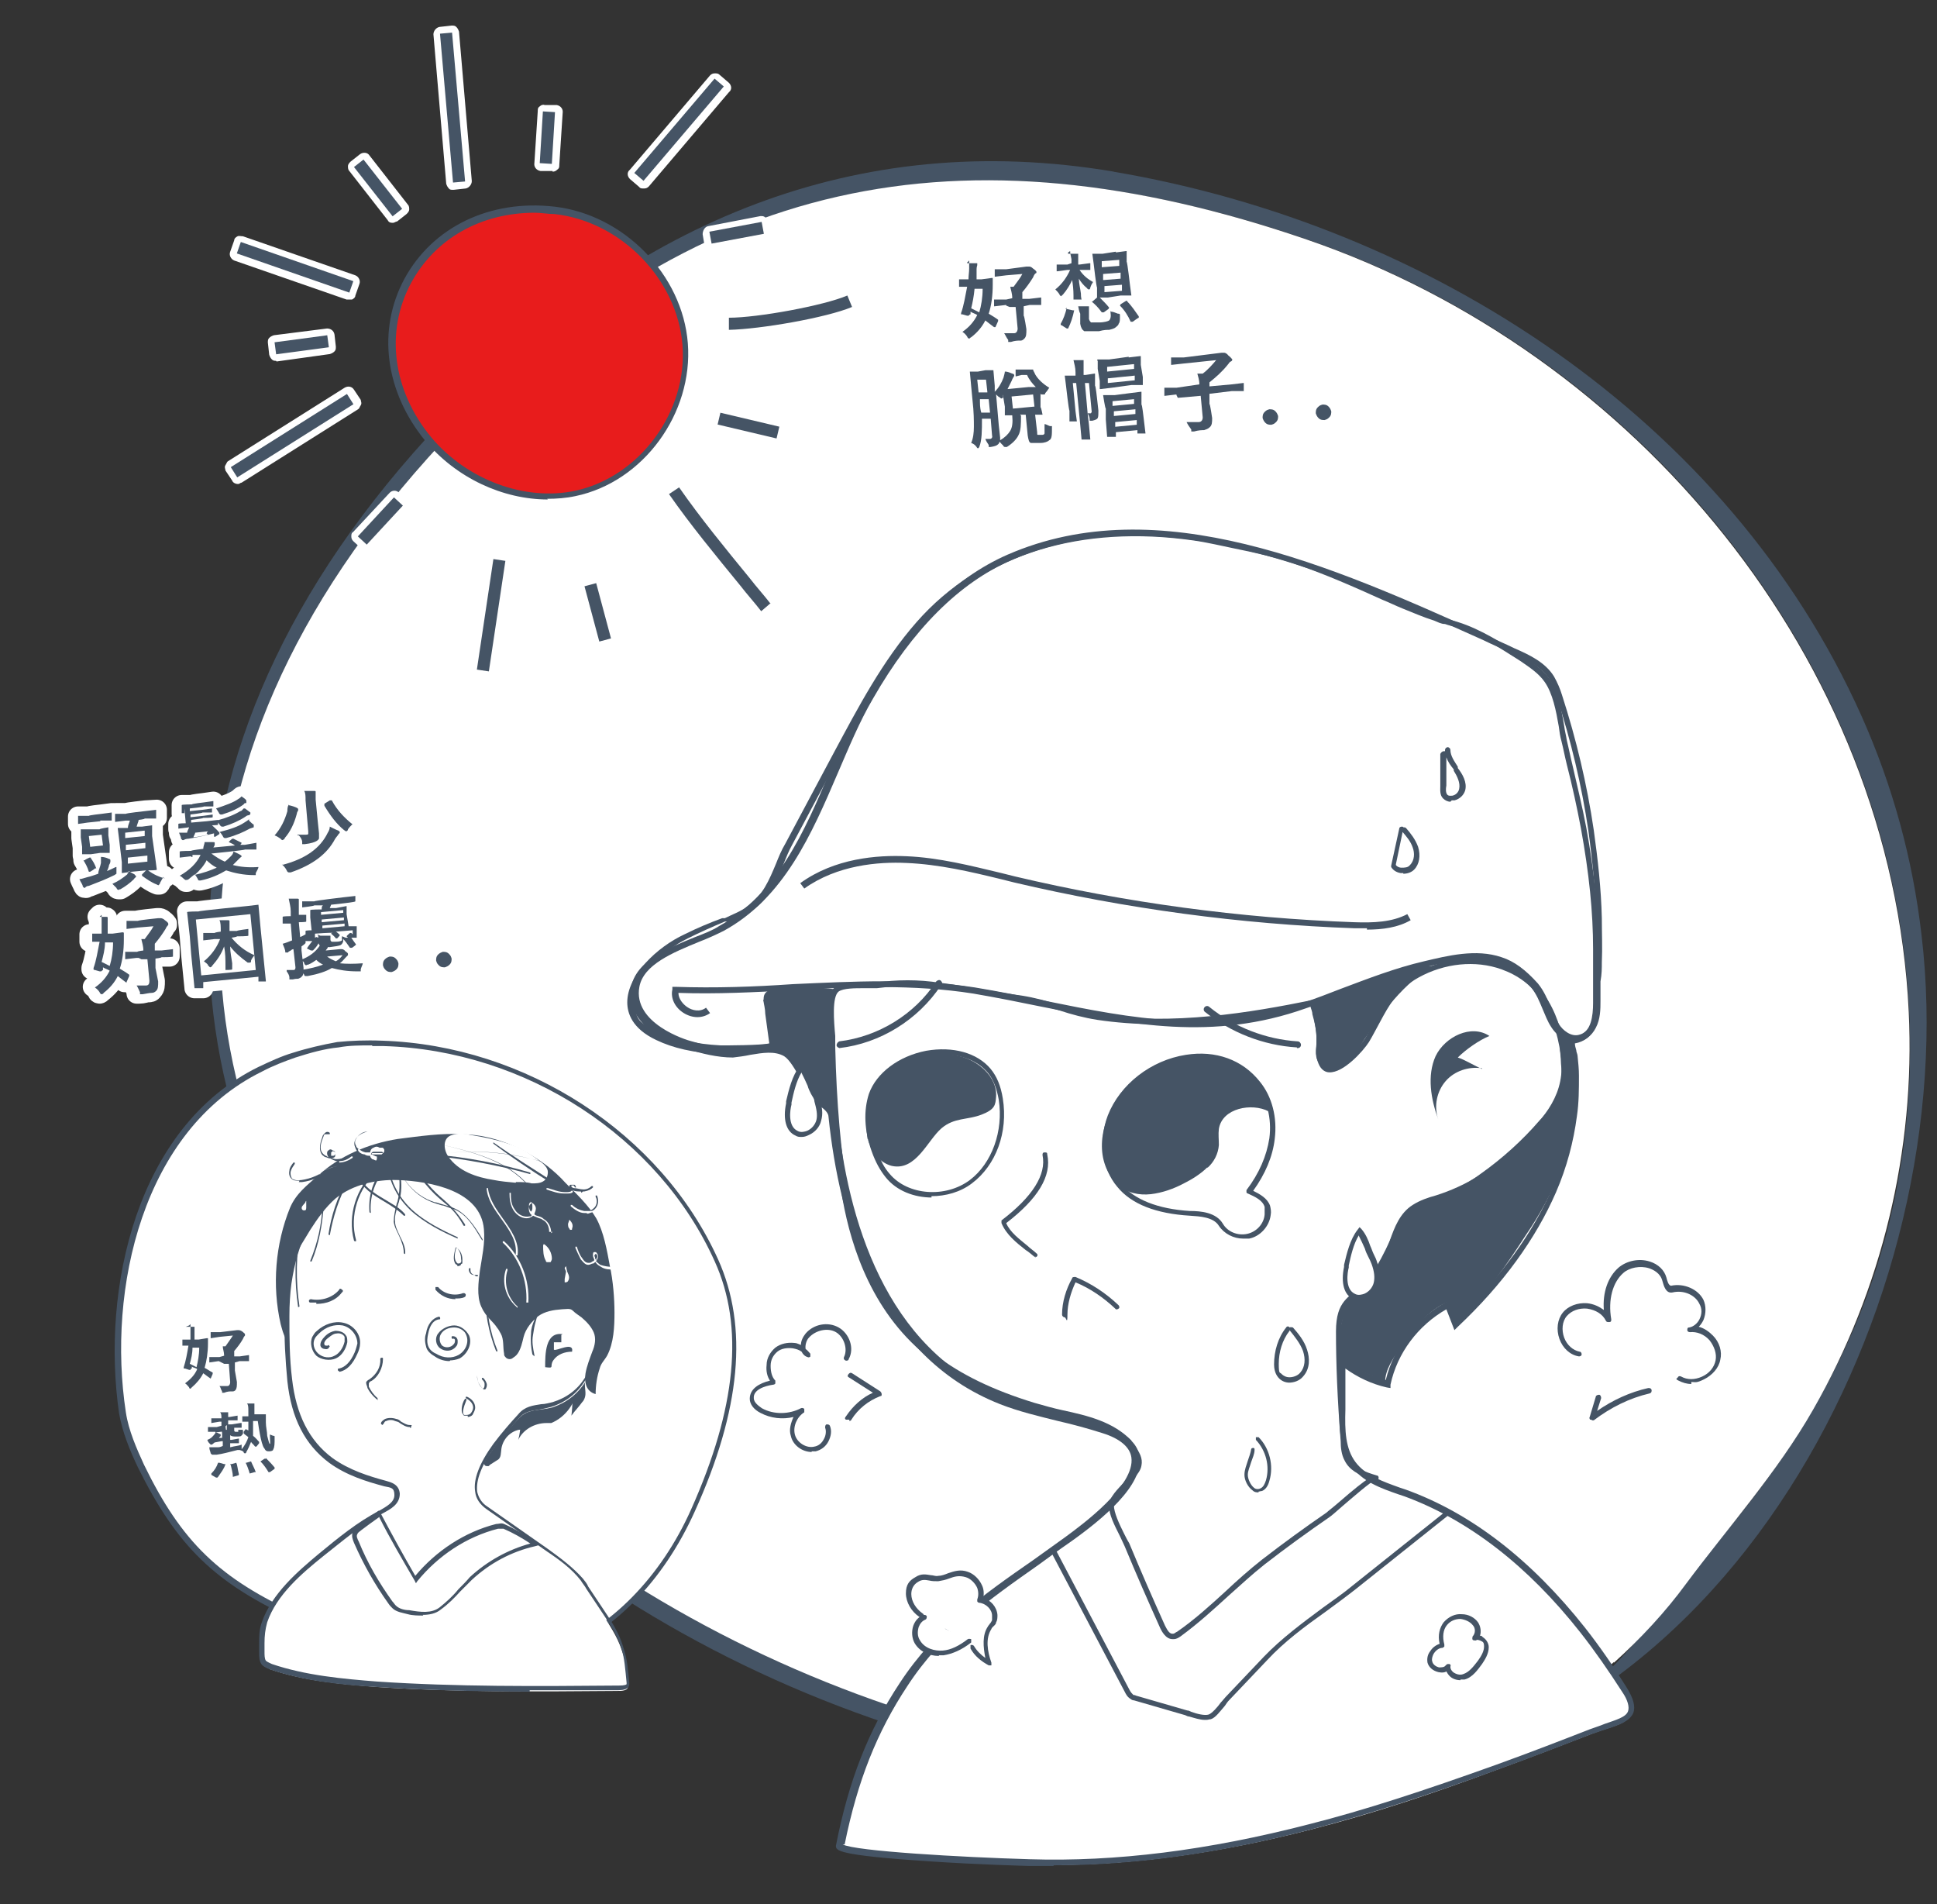 <?xml version="1.0" encoding="UTF-8"?>
<svg id="_圖層_1" xmlns="http://www.w3.org/2000/svg" version="1.1" viewBox="0 0 287.8 282.9">
  <rect x="0" y="0" width="287.8" height="282.9" fill="#333333" stroke="none"/>
  <!-- Generator: Adobe Illustrator 29.5.1, SVG Export Plug-In . SVG Version: 2.1.0 Build 141)  -->
  <defs>
    <style>
      .st0 {
        fill: #455465;
      }

      .st1, .st2 {
        fill: #fff;
      }

      .st3 {
        fill: #e81c1c;
      }

      .st2 {
        stroke: #fff;
        stroke-linecap: round;
        stroke-linejoin: round;
        stroke-width: 3px;
      }

      .st4 {
        fill: #fefefe;
      }
    </style>
  </defs>
  <g>
    <path class="st0" d="M165.4,25.5c46.8,7.9,91.4,36.6,111.2,80.9,4.6,10.3,7.6,21.2,8.9,32.5,6.5,54.5-29.3,123.1-89.2,126.2-112.5,5.9-225.5-105.8-128.4-204.8,26.5-27,59.1-41.3,97.6-34.8h0q0,0,0,0ZM238.9,248.3c5.9-5.8,10.8-12.8,16-18.9,8.9-10.4,16.4-21.6,21.5-34.3,9.3-23.4,9.6-49.6,2.2-73.7-12.4-40.1-44.9-72.3-84.3-85.8-51.2-17.5-91.7-9.5-128.5,30-91.1,97.9,24.2,202.4,130.5,197,8.6-.4,19.5-2.6,27.7-5.1,5.9-1.8,10.7-5.1,14.9-9.3h0Z"/>
    <path class="st1" d="M239.8,246.9c-4.9,4.4-10.5,8.2-16.2,10.8-3.8,1.7-7,1.3-11,1.9-5.5.6-10.7,2.8-16.4,3.1-106.3,5.4-221.6-99.1-130.5-197,36.8-39.6,77.2-47.7,128.5-30.1,48.7,16.7,86.9,62.3,89.4,114.7,1,20.6-4,41.3-14.2,59.1-5.3,9.3-12.8,17.7-18.9,25.9-3,4.1-6.7,8.1-10.7,11.7h0Z"/>
  </g>
  <g>
    <g>
      <path class="st3" d="M63.7,65.2c5.2,6.3,13.9,9.8,21.9,8.1,9.8-2.1,17.1-12.2,16.3-22.2s-9.4-18.7-19.4-19.9c-20.2-2.3-31.6,18.5-18.8,34Z"/>
      <path class="st0" d="M81.4,74.2c-6.7,0-13.6-3.2-18.2-8.7-6-7.3-7.2-16.5-3.1-24.1,4.2-7.7,12.7-11.8,22.3-10.7,10.3,1.2,19,10.1,19.8,20.3.8,10.4-6.6,20.6-16.7,22.7-1.4.3-2.8.4-4.2.4h0ZM79.5,31.6c-8,0-14.8,3.8-18.4,10.4-3.9,7.2-2.8,16,3,23,5.3,6.3,13.9,9.5,21.4,7.9,9.6-2.1,16.7-11.8,15.9-21.7-.8-9.7-9.1-18.3-19-19.4-1,0-2-.2-3-.2h0Z"/>
    </g>
    <g>
      <g>
        <g>
          <rect class="st0" x="33.2" y="63.8" width="20.4" height="1.8" transform="translate(-27.8 33.1) rotate(-32.2)"/>
          <path class="st1" d="M35.3,71.9c-.3,0-.7-.2-.8-.5l-1-1.5c0-.2-.2-.5,0-.8s.2-.5.4-.6l17.3-10.9c.5-.3,1.1-.2,1.4.3l1,1.5c0,.2.2.5,0,.8s-.2.5-.4.6l-17.3,10.9c-.2,0-.3.2-.5.2h0Z"/>
        </g>
        <g>
          <rect class="st0" x="42.9" y="30.9" width="1.8" height="17.7" transform="translate(-8.1 68) rotate(-70.8)"/>
          <path class="st1" d="M51.8,44.5h-.3l-16.7-5.8c-.5-.2-.8-.8-.6-1.3l.6-1.7c0-.3.3-.5.5-.6s.5,0,.8,0l16.7,5.8c.5.2.8.8.6,1.3l-.6,1.7c0,.3-.3.5-.5.6h-.5Z"/>
        </g>
        <g>
          <rect class="st0" x="66.3" y="4.9" width="1.8" height="22.2" transform="translate(-1.1 5.9) rotate(-5)"/>
          <path class="st1" d="M67.3,28.2c-.2,0-.5,0-.6-.2-.2-.2-.3-.4-.4-.7l-1.9-22.2c0-.5.4-1,.9-1.1l1.8-.2c.3,0,.5,0,.7.2s.3.4.4.7l1.9,22.2c0,.5-.4,1-.9,1.1l-1.8.2h0Z"/>
        </g>
        <g>
          <rect class="st0" x="91.7" y="18.4" width="18.4" height="1.8" transform="translate(20.8 83.6) rotate(-49.6)"/>
          <path class="st1" d="M95.6,28c-.2,0-.5,0-.6-.2l-1.4-1.2c-.4-.4-.5-1,0-1.4l11.9-14c.2-.2.4-.3.7-.3s.5,0,.7.2l1.4,1.2c.4.4.5,1,0,1.4l-11.9,14c-.2.2-.4.3-.7.3h0Z"/>
        </g>
        <g>
          <path class="st0" d="M126.6,45.6c-3.8,1.6-13.6,3.3-18.3,3.4v-1.8c4.3,0,14.1-1.8,17.6-3.3,0,0,.7,1.7.7,1.7Z"/>
          <path class="st1" d="M108.3,50c-.5,0-1-.4-1-1v-1.8c0-.3,0-.5.2-.7s.4-.3.7-.3c4.3,0,13.9-1.8,17.3-3.2.5-.2,1.1,0,1.3.5l.7,1.7c.2.5,0,1.1-.5,1.3-3.8,1.6-13.9,3.4-18.6,3.5h0Z"/>
        </g>
        <g>
          <rect class="st0" x="64.6" y="90.4" width="16.6" height="1.8" transform="translate(-28.1 150) rotate(-81.5)"/>
          <path class="st1" d="M72.6,100.6h0l-1.8-.3c-.3,0-.5-.2-.7-.4s-.2-.5-.2-.7l2.5-16.5c0-.5.6-.9,1.1-.8l1.8.3c.3,0,.5.2.7.4s.2.5.2.7l-2.5,16.5c0,.5-.5.9-1,.9h0Z"/>
        </g>
        <g>
          <rect class="st0" x="110.4" y="58.7" width="1.8" height="9" transform="translate(24.1 157) rotate(-76.7)"/>
          <path class="st1" d="M115.6,66.2h-.2l-8.8-2.1c-.3,0-.5-.2-.6-.4,0-.2-.2-.5,0-.8l.4-1.8c0-.5.7-.9,1.2-.7l8.8,2.1c.3,0,.5.2.6.4,0,.2.2.5,0,.8l-.4,1.8c0,.5-.5.8-1,.8h0Z"/>
        </g>
        <g>
          <rect class="st0" x="105.5" y="33.7" width="7.9" height="1.8" transform="translate(-4.5 20.7) rotate(-10.6)"/>
          <path class="st1" d="M105.7,37.4c-.2,0-.4,0-.6-.2s-.4-.4-.4-.6l-.3-1.8c0-.5.3-1.1.8-1.2l7.8-1.5c.3,0,.5,0,.7.2.2,0,.4.4.4.6l.3,1.8c0,.5-.3,1.1-.8,1.2l-7.8,1.5h-.2.1Z"/>
        </g>
        <g>
          <rect class="st0" x="77.5" y="19.5" width="7.7" height="1.8" transform="translate(56 100.4) rotate(-86.5)"/>
          <path class="st1" d="M82.1,25.4h-1.8c-.6-.1-1-.6-.9-1.2l.5-7.7c0-.3,0-.5.3-.7.2-.2.5-.3.7-.2h1.8c.6.1,1,.6.9,1.2l-.5,7.7c0,.3,0,.5-.3.7-.2.2-.4.3-.7.3h0Z"/>
        </g>
        <g>
          <rect class="st0" x="55.3" y="23.3" width="1.8" height="9.3" transform="translate(-5.3 40.6) rotate(-38.1)"/>
          <path class="st1" d="M58.4,33.1c-.3,0-.6,0-.8-.4l-5.7-7.3c-.2-.2-.2-.5-.2-.7,0-.3.2-.5.4-.7l1.4-1.1c.4-.3,1.1-.3,1.4.2l5.7,7.3c.2.2.2.5.2.7,0,.3-.2.5-.4.7l-1.4,1.1c-.2,0-.4.2-.6.2Z"/>
        </g>
        <g>
          <rect class="st0" x="52.6" y="76.5" width="7.9" height="1.8" transform="translate(-38.7 66.3) rotate(-47.2)"/>
          <path class="st1" d="M54.5,81.9c-.2,0-.5,0-.7-.3l-1.3-1.2c-.2-.2-.3-.4-.3-.7s0-.5.3-.7l5.4-5.8c.4-.4,1-.4,1.4,0l1.3,1.2c.2.2.3.4.3.7s0,.5-.3.7l-5.4,5.8c-.2.2-.5.3-.7.3Z"/>
        </g>
        <g>
          <rect class="st0" x="40.9" y="50.3" width="7.9" height="1.8" transform="translate(-6.4 6.4) rotate(-7.6)"/>
          <path class="st1" d="M41,53.6c-.2,0-.4,0-.6-.2s-.3-.4-.4-.7l-.2-1.8c0-.3,0-.5.2-.7.2-.2.4-.3.7-.4l7.9-1c.5,0,1,.3,1.1.9l.2,1.8c0,.3,0,.5-.2.7s-.4.3-.7.4l-7.9,1.1h0Z"/>
        </g>
        <g>
          <rect class="st0" x="87.9" y="86.7" width="1.8" height="8.5" transform="translate(-20.5 26.1) rotate(-15)"/>
          <path class="st1" d="M89.1,96.4h-.5c-.2,0-.4-.4-.5-.6l-2.2-8.2c0-.5.2-1.1.7-1.2l1.8-.5h.8c.2,0,.4.4.5.6l2.2,8.2c0,.5-.2,1.1-.7,1.2l-1.8.5h-.3Z"/>
        </g>
        <g>
          <path class="st0" d="M114.5,89.6l-1.4,1.2c-1-1.3-2.1-2.5-3.1-3.8-3.6-4.4-7.4-9-10.6-13.6l1.5-1c3.2,4.6,6.9,9.1,10.5,13.5,1,1.3,2.1,2.5,3.1,3.8h0Z"/>
          <path class="st1" d="M113.1,91.8c-.3,0-.6,0-.8-.4-1-1.3-2.1-2.5-3.1-3.8-3.6-4.4-7.4-9-10.7-13.7-.2-.2-.2-.5-.2-.7s.2-.5.4-.6l1.5-1c.5-.3,1.1-.2,1.4.2,3.2,4.5,6.9,9,10.5,13.4,1.1,1.3,2.1,2.6,3.2,3.9.2.2.2.5.2.7,0,.3-.2.5-.4.7l-1.4,1.2c-.2,0-.4.2-.6.2h0Z"/>
        </g>
      </g>
      <g>
        <rect class="st0" x="33.2" y="63.8" width="20.4" height="1.8" transform="translate(-27.8 33.1) rotate(-32.2)"/>
        <rect class="st0" x="42.9" y="30.9" width="1.8" height="17.7" transform="translate(-8.1 68) rotate(-70.8)"/>
        <rect class="st0" x="66.3" y="4.9" width="1.8" height="22.2" transform="translate(-1.1 5.9) rotate(-5)"/>
        <rect class="st0" x="91.7" y="18.4" width="18.4" height="1.8" transform="translate(20.8 83.6) rotate(-49.6)"/>
        <path class="st0" d="M126.6,45.6c-3.8,1.6-13.6,3.3-18.3,3.4v-1.8c4.3,0,14.1-1.8,17.6-3.3,0,0,.7,1.7.7,1.7Z"/>
        <rect class="st0" x="64.6" y="90.4" width="16.6" height="1.8" transform="translate(-28.1 150) rotate(-81.5)"/>
        <rect class="st0" x="110.4" y="58.7" width="1.8" height="9" transform="translate(24.1 157) rotate(-76.7)"/>
        <rect class="st0" x="105.5" y="33.7" width="7.9" height="1.8" transform="translate(-4.5 20.7) rotate(-10.6)"/>
        <rect class="st0" x="77.5" y="19.5" width="7.7" height="1.8" transform="translate(56 100.4) rotate(-86.5)"/>
        <rect class="st0" x="55.3" y="23.3" width="1.8" height="9.3" transform="translate(-5.3 40.6) rotate(-38.1)"/>
        <rect class="st0" x="52.6" y="76.5" width="7.9" height="1.8" transform="translate(-38.7 66.3) rotate(-47.2)"/>
        <rect class="st0" x="40.9" y="50.3" width="7.9" height="1.8" transform="translate(-6.4 6.4) rotate(-7.6)"/>
        <rect class="st0" x="87.9" y="86.7" width="1.8" height="8.5" transform="translate(-20.5 26.1) rotate(-15)"/>
        <path class="st0" d="M114.5,89.6l-1.4,1.2c-1-1.3-2.1-2.5-3.1-3.8-3.6-4.4-7.4-9-10.6-13.6l1.5-1c3.2,4.6,6.9,9.1,10.5,13.5,1,1.3,2.1,2.5,3.1,3.8h0Z"/>
      </g>
    </g>
  </g>
  <g>
    <g>
      <path class="st1" d="M241.3,250.9c-1.9-3-3.9-6-6.2-8.8-6.9-8.8-15.8-16.5-26.3-20.4-2.8-1-5.9-1.9-7.7-4.3-1.7-2.3-1.7-5.3-1.7-8.1v-7.2c1.9,1.6,4.3,2.8,6.7,3.4,1.1-5,4.5-9.5,9.1-11.8.4,1,.7,1.9,1.1,2.9,6-5.6,11.3-12.2,14.5-19.8,1.5-3.6,2.6-7.3,3.1-11.2.2-2,.3-3.9.3-5.9s-.1-1.9-.2-2.9c0-.7-.5-1.8-.4-2.4,1.3,0,2.5-.9,3.1-2.1.6-1.2.7-2.5.7-3.8s-.2-2-.1-2.9.2-1.8.2-2.7v-6.5c-.2-4.4-.6-8.7-1.2-13-1-6.8-2.6-13.5-4.7-20-.3-.9-.6-1.9-1.2-2.7-1.3-2-3.5-3.1-5.6-4-23.7-10.5-51.1-24.2-74.9-13.8-9.2,4-15.9,12.2-20.9,20.9-6.7,11.7-9.4,27.4-22,34.3-3.8,2.1-11.9,3.8-12.8,8.7-.9,4.7,4.5,7.6,8.2,8.7,2,.6,4.3,1.2,6.5,1.1,2.4,0,5.6-1.5,7.9-.1,2,1.2,3.2,5.6,5.4,7.4.7.6,1.5,1.2,1.6,2.1,1.7,16.9,8,35.5,25.1,42.3,4.9,1.9,10.1,2.7,15.1,4.4,11.3,3.8-.7,12.9-5.4,16.4-9,6.6-18,11.9-24.4,21.5-5,7.5-7.7,15.1-9.4,23.9,0,1.6,25.8,2.5,28.3,2.5,14,.4,28-1.7,41.6-5.2,9.4-2.4,18.6-5.5,27.7-8.9,4.7-1.7,9.3-3.5,14-5.3,4.1-1.6,7.9-1.6,5-6.3v-.4h-.1Z"/>
      <path class="st0" d="M156.5,277.2h-3.6s-7.7-.2-15-.7c-13.6-.9-13.7-1.6-13.7-2.3h0c1.9-9.7,4.8-17.1,9.5-24.2,5.3-8.1,12.4-13.1,19.9-18.3,1.5-1.1,3.1-2.2,4.6-3.3,2.6-1.9,10.5-7.7,9.9-11.9-.2-1.5-1.7-2.8-4.3-3.6-2.2-.7-4.4-1.3-6.6-1.8-2.8-.7-5.8-1.4-8.6-2.5-18.3-7.2-23.9-27.2-25.5-42.7,0-.6-.7-1.2-1.3-1.6h0c-1.2-1-2-2.6-2.9-4.1-.8-1.4-1.6-2.8-2.4-3.3-1.4-.8-3.2-.5-5-.2-.9.2-1.8.3-2.6.4-2.3,0-4.7-.6-6.6-1.2-4.5-1.3-9.4-4.5-8.5-9.3.7-3.9,5.6-5.8,9.5-7.4,1.3-.5,2.6-1,3.5-1.6,8.7-4.8,12.7-14,16.5-23,1.6-3.8,3.3-7.6,5.3-11.1,6-10.5,13.1-17.6,21.1-21.1,22.5-9.8,48.2,1.7,70.9,11.9,1.5.7,3,1.3,4.4,2,2.3,1,4.6,2.1,5.9,4.2.5.9.9,1.8,1.2,2.8,2.1,6.5,3.7,13.2,4.7,20,.6,4.3,1.1,8.7,1.2,13.1,0,2.2.1,4.4,0,6.6,0,.8,0,1.7-.2,2.8v2.9c0,1.2,0,2.7-.7,4-.6,1.2-1.8,2.1-3.1,2.3,0,.3.1.7.2,1,0,.3.2.6.2.9.1,1,.2,1.9.2,2.9,0,2,0,4-.3,6-.5,3.8-1.5,7.6-3.1,11.3-3,6.9-7.9,13.7-14.6,20l-.5.5-1.2-3.1c-4.2,2.4-7.3,6.5-8.3,11.2v.5c-.1,0-.6-.1-.6-.1-2.2-.5-4.3-1.5-6.1-2.8v6.1c-.1,3.1,0,5.8,1.5,7.8s4.1,2.9,6.6,3.8l.9.3c9.7,3.5,18.6,10.4,26.6,20.5,2.2,2.8,4.2,5.7,6.2,8.9,1,1.6,1.3,2.8,1,3.7-.5,1.3-2.2,1.9-4.1,2.5-.7.2-1.4.5-2.1.7-4.1,1.6-9,3.5-14,5.3-10.6,3.9-19.4,6.7-27.8,8.9-13.8,3.6-26.3,5.3-38.1,5.3h0ZM125.2,274c1.9,1,17.5,1.9,27.8,2.2,12.8.4,26.4-1.3,41.5-5.2,8.3-2.1,17.1-5,27.7-8.8,5-1.8,9.9-3.7,14-5.3.8-.3,1.5-.5,2.2-.8,1.7-.6,3.2-1,3.5-1.9.2-.6,0-1.6-.9-2.9-2-3.1-4-6-6.2-8.8-7.8-9.9-16.6-16.7-26.1-20.2l-.9-.3c-2.6-.9-5.4-1.9-7-4.2-1.8-2.5-1.8-5.9-1.8-8.4v-8.2c.1,0,.9.7.9.7,1.7,1.5,3.8,2.5,6,3.1,1.2-5,4.7-9.3,9.2-11.7l.5-.3,1.1,2.7c6.4-6.1,11-12.5,13.9-19.1,1.6-3.6,2.6-7.3,3-11.1.2-2,.3-3.9.3-5.8s-.1-1.9-.2-2.8c0-.2,0-.5-.2-.7-.2-.6-.3-1.3-.2-1.9v-.3h.4c1.1,0,2.1-.7,2.7-1.8.6-1.1.6-2.4.6-3.6v-1.1c0-.6-.1-1.2,0-1.9.1-1.1.2-1.9.2-2.7v-6.5c-.2-4.3-.6-8.7-1.2-13-1-6.8-2.6-13.4-4.7-19.9-.3-1-.6-1.8-1.1-2.6-1.2-1.8-3.2-2.8-5.4-3.8-1.5-.7-3-1.3-4.4-2-22.5-10.1-48-21.5-70.1-11.9-7.8,3.4-14.7,10.3-20.6,20.6-2,3.4-3.6,7.3-5.2,11-3.9,9.1-8,18.6-17,23.5-1,.5-2.3,1.1-3.6,1.6-3.9,1.6-8.3,3.4-8.9,6.7-1,5.4,6.9,7.9,7.8,8.1,1.8.5,4.1,1.2,6.3,1.1.7,0,1.6-.2,2.5-.3,1.9-.4,4-.8,5.7.3,1.1.7,1.9,2.1,2.8,3.7.8,1.4,1.6,2.9,2.6,3.7h0c.7.6,1.6,1.3,1.7,2.4,1.5,15.2,7,34.9,24.8,41.9,2.7,1.1,5.6,1.8,8.4,2.5,2.2.6,4.5,1.1,6.7,1.9,3,1,4.7,2.5,5,4.4.7,4.3-5.5,9.4-10.3,12.8-1.6,1.1-3.1,2.2-4.6,3.3-7.4,5.2-14.4,10.1-19.6,18.1-4.5,6.8-7.4,14.1-9.3,23.5h-.3Z"/>
    </g>
    <path class="st0" d="M203.2,137.9h-1.9c-17-.6-34-2.9-50.6-6.8l-2-.5c-4.5-1.1-9.2-2.2-14-2.4-4.2-.2-10.3.3-15.2,3.8l-.6-.8c5.1-3.7,11.4-4.2,15.8-4,4.8.2,9.5,1.4,14.1,2.5l2,.5c16.5,3.9,33.5,6.2,50.4,6.8,2.9.1,5.6,0,7.9-1.2l.5.9c-1.9,1.1-4.2,1.4-6.5,1.4v-.2h0Z"/>
    <path class="st0" d="M108.7,156.6h-1.7c-4-.2-7-.9-9.5-2.1-3.6-1.7-4.3-4-4.3-5.6,0-4,4.4-8.2,8.5-10.1,1.8-.9,3.7-1.7,5.6-2.4h.4c1.2-.6,2.4-1,3.4-1.8,2.2-1.5,3.2-3.9,4.2-6.3.4-1,.8-2,1.4-3,1.6-3,3.2-6,4.8-9l2.4-4.5c3.6-6.7,7.2-13.6,12.3-19.4,9.4-10.7,24-15.3,41.2-12.8,2.1.3,4.1.7,6.1,1.2,3,.6,6.1,1.3,9.1,2.3,4.4,1.5,8.8,3.5,13,5.3,1,.4,2,.9,3,1.3,1.5.6,3,1.3,4.6,1.8.5.2,1.1.3,1.6.4.6.2,1.2.3,1.8.5,3.5,1.1,6.7,3.2,9.7,5.1,1.3.9,2.9,1.9,3.9,3.3,1.3,1.9,1.8,4.6,2.2,7,.1.8.3,1.5.4,2.2.3,1.2.5,2.3.8,3.5.7,3.1,1.5,6.3,2.1,9.5,1.2,6.6,1.8,12.6,1.8,18.1v8c0,4.1-1.5,5.3-2.8,5.6-1.7.4-3.3-.7-4.2-2.1-.6-.9-.9-1.8-1.3-2.7-.5-1.2-.9-2.2-1.7-3.2-1.6-1.9-3.2-3.1-4.9-3.6-3.6-1.2-7.7-.2-10.9.6-4.2,1-8.3,2.6-12.3,4.1-1.8.7-3.6,1.4-5.4,2-13.8,4.9-26,2.4-39-.2-3.4-.7-6.9-1.4-10.4-2-8.9-1.4-18-1-26.8-.5-5.6.3-11.4.6-17,.4,0,.9.7,1.7,1.3,2.1.7.5,1.9.8,2.8.1l.6.8c-1.1.8-2.6.8-3.9,0s-2-2.2-1.7-3.5v-.4h.5c5.8.2,11.7,0,17.4-.4,8.9-.4,18.1-.9,27.1.5,3.6.6,7.1,1.3,10.5,2,12.8,2.6,24.9,5,38.4.2,1.8-.6,3.6-1.3,5.4-2,4-1.5,8.1-3.1,12.4-4.1,3.4-.8,7.7-1.9,11.5-.6,1.9.6,3.6,1.9,5.4,3.9.9,1.1,1.4,2.3,1.9,3.5.3.8.7,1.7,1.2,2.5.6,1,1.9,2,3.1,1.6,1.7-.4,2-2.8,2-4.7v-8c0-5.5-.6-11.3-1.8-17.9-.6-3.2-1.3-6.4-2.1-9.5-.3-1.2-.5-2.3-.8-3.5-.2-.7-.3-1.4-.4-2.2-.4-2.3-.9-4.9-2.1-6.6-.9-1.3-2.3-2.2-3.6-3.1-3-1.9-6-3.9-9.5-5-.6-.2-1.2-.3-1.7-.5-.6,0-1.1-.3-1.6-.5-1.6-.5-3.2-1.2-4.7-1.8-1-.4-2-.9-3-1.3-4.2-1.9-8.5-3.8-12.9-5.3-2.9-1-6-1.7-9-2.3-2-.4-4-.9-6.1-1.2-16.8-2.4-31.2,2-40.3,12.5-5,5.7-8.7,12.6-12.2,19.2l-2.4,4.5c-1.6,3-3.2,6-4.8,9-.5.9-.9,1.9-1.3,2.9-1,2.5-2.1,5.1-4.6,6.8-1.1.8-2.4,1.3-3.7,1.7h-.4c-1.9.8-3.7,1.6-5.5,2.5-3.9,1.9-7.9,5.8-7.9,9.2s1.2,3.5,3.7,4.7c2.4,1.1,5.3,1.8,9.1,2,.8,0,6,0,7.2-.3-.2-1.5-.4-2.9-.6-4.4,0-.7-.2-1.4-.3-2.1h1c0,.6.2,1.3.3,2,.2,1.5.4,3.1.6,4.7v.2l-.2.2c-.5.5-4.2.6-6.4.6v.4h0Z"/>
    <path class="st0" d="M174.2,243.5c-1,0-1.6-1.2-1.8-1.6-1.8-4-3.6-8.1-5.3-12.2-.2-.4-.4-.9-.7-1.5-.8-1.6-1.7-3.3-1.6-4.6,0-1.2,1.3-2.4,2.3-3.5.4-.4.7-.8,1-1.1.3-.4.7-.9.8-1.5.1-.7-.2-1.6-1.2-2.6l-.2-.2h0c-2.6-2.6-6.3-3.5-9.8-4.3-1.4-.3-2.9-.7-4.3-1.1-6.3-2-11.1-4.3-15-7.3-8.7-6.6-11.9-16.6-13.2-23.8-1.2-6.9-1.8-14.3-2-22.5v-1.7c-.2-2.6-.5-6.2.8-7.3.9-.7,2.7-.7,4.2-.7h1.8c3.2-.5,6.5-.5,9.7,0,2.4.3,4.8.7,7.1,1.1,1.7.3,3.4.6,5,.8,1.9.3,3.8.8,5.6,1.4,1.8.5,3.6,1.1,5.5,1.4,11.4,1.7,23-.3,31.9-2.1h.3l.2.2c.1.5.2,1.1.4,1.6.3,1.1.5,2.3.6,3.4v1.4c0,.8-.1,1.6.2,2.4.2.5.6.8,1,.8,1.6.1,4.3-2.6,5.3-4.1.6-1,1.1-1.9,1.6-2.8,1.5-2.8,2.8-5.2,6.1-7,4-2.2,8.8-2.7,12.9-1.3,5.1,1.8,8.2,6.3,9.2,13.3.9,6.2-2.5,9.7-6.3,13.7-3.3,3.5-7.4,6.1-11.8,7.7-.3.1-.6.2-.9.3-1.1.4-2.3.8-3.3,1.4-1.7,1-2.3,2.9-3.1,4.9-.4,1.2-.9,2.3-1.5,3.4-.8,1.3-1.8,2.3-2.8,3.4-1.9,2-3.6,3.8-3.7,6.5,0,4.7.2,9.8.7,16.3,0,.8.1,1.8.6,2.6.7,1.4,2.4,2,4.1,2.5h0c.2,0,.3.3.2.5,0,.2-.3.3-.5.2-.5.1-3.5,2.7-4.9,3.9-.9.8-1.6,1.4-1.9,1.6-3.2,2.2-6.5,4.6-9.6,7-1.9,1.5-3.6,3.1-5.3,4.6-2.3,2.1-4.6,4.2-7.2,6.1-.3.2-.6.4-1,.4h-.2ZM168.1,214.3l.2.2c1.1,1.2,1.5,2.2,1.3,3.2-.1.7-.6,1.3-1,1.8-.3.3-.6.7-1,1.1-.9.9-2,2.1-2.1,3,0,1.1.8,2.8,1.5,4.2s.6,1.1.8,1.5c1.7,4.1,3.5,8.2,5.3,12.2.4.8.7,1.2,1.1,1.2s.4-.2.7-.3c2.6-1.8,4.9-3.9,7.2-6,1.7-1.6,3.5-3.2,5.4-4.7,3.1-2.4,6.4-4.8,9.6-7,.2-.2,1-.8,1.8-1.5,2.3-2,3.7-3.1,4.5-3.6-1.5-.5-2.9-1.2-3.6-2.6-.5-.9-.6-2-.6-2.9-.5-6.4-.7-11.6-.7-16.3s2-5,3.9-7c1-1,2-2.1,2.7-3.3.6-.9,1-2.1,1.4-3.2.7-2,1.5-4.1,3.4-5.3,1.1-.7,2.3-1.1,3.4-1.4.3-.1.6-.2.9-.3,4.3-1.5,8.3-4.1,11.5-7.4,3.9-4.1,7-7.4,6.2-13.2-1-6.8-3.8-10.9-8.8-12.7-3.9-1.4-8.5-.9-12.3,1.2-3.1,1.7-4.4,4.1-5.8,6.7-.5.9-1,1.9-1.6,2.9-.9,1.4-3.8,4.6-5.9,4.5-.5,0-1.2-.3-1.6-1.3-.4-1-.4-1.9-.3-2.7v-1.3c0-1.1-.3-2.2-.6-3.3,0-.4-.2-.8-.3-1.2-8.8,1.8-20.4,3.7-31.7,2-1.9-.3-3.8-.8-5.6-1.4-1.8-.5-3.6-1.1-5.4-1.4-1.7-.2-3.4-.5-5.1-.8-2.3-.4-4.7-.8-7.1-1.1-3.1-.4-6.4-.4-9.5,0h-1.9c-1.4,0-3.1,0-3.8.5-1,.8-.7,4.4-.5,6.6v1.7c.2,8.2.8,15.5,2,22.4,1.2,7.1,4.4,16.8,12.9,23.3,3.8,2.9,8.5,5.2,14.7,7.1,1.4.4,2.8.8,4.2,1.1,3.7.8,7.5,1.7,10.2,4.5h0v.3h0Z"/>
    <path class="st0" d="M205.8,205.3c0-1.8,1.2-3.5,2.2-5,2-2.8,4.2-5.8,7.4-7,.4.9.8,1.8,1.3,2.7,4-3.5,7.1-8,10-12.5,4.1-6,7.2-13,7.6-20.3,0-1.2,0-2.4-.1-3.6s-.1-1.6-.3-2.4c0-.4-.2-2.5-.4-2.6-.6-.2-1.2-.4-1.8-.6,0,1.1.1,2.2.2,3.3,0,.9.2,1.8.1,2.7-.2,1.7-.7,3.3-1.7,4.6-.5.6-1,1.3-1.6,1.9-2.5,2.9-5.5,5.6-8.6,7.8-.8.6-1.6,1.1-2.4,1.6s-1.4.6-2.1,1c-1.7.9-3.6,1.5-5.2,2.4-1.4.9-2.6,2.2-3.3,3.7-.8,1.8-1.6,3.5-2.6,5.2-.6,1-1.2,1.8-2.1,2.7-.8.8-1.6,1.6-2.1,2.6-.4.8-.7,1.8-.9,2.7-.3,1.4-1.6,5,0,5.9,2,1.2,4.2,2.3,6.5,3.1h0Z"/>
    <path class="st0" d="M194.9,149.2c.2,1.6.6,3.2.7,4.8s-.4,2.7.3,3.8,1.8,1.4,2.8,1.1c1.3-.3,2.1-1.5,2.8-2.6,3.2-5,6.2-9.4,11.2-12.8-3.2,0-5.6.9-8.5,1.9-.9.3-9.5,3.2-9.4,3.8h0Z"/>
    <path class="st0" d="M114.5,147h0c-.5.2-.9.5-1,1s0,1,.2,1.5c.5,1.4,1.2,3,1.3,4.4s-.2.9.2,1.3,1,.5,1.5.8c1.8,1.3,2.4,3.7,3.5,5.5.9,1.4,2.2,2.9,3.7,3.7v-7.3c0-2.7-.2-5.3-.2-8s.8-2.9.8-2.9c-1.8-.2-3.7-.4-5.5-.4s-1.5,0-2.3.2-1.3,0-2,.3h-.2Z"/>
    <path class="st0" d="M179,255.5c-.7,0-1.6-.3-2.3-.5-.2,0-.4-.1-.6-.2l-7.6-2.2c-.2,0-.4-.1-.5-.2-.5-.3-.7-.7-.9-1.1l-10.8-20.5c0-.2,0-.4.2-.5.2,0,.4,0,.5.2l10.8,20.5c.2.4.4.6.6.8.1,0,.2,0,.4.1l7.6,2.2c.2,0,.4.1.6.2.8.3,2,.6,2.6.4.5-.2,1.3-1.1,1.8-1.8.3-.3.5-.6.7-.8l5.7-6c2.6-2.7,5.7-5,8.8-7.3,1.5-1.1,3-2.1,4.3-3.2l13.8-11c.2-.1.4-.1.5,0,.1.2.1.4,0,.5l-13.8,11c-1.4,1.1-2.9,2.2-4.4,3.3-3.1,2.2-6.2,4.5-8.7,7.2l-5.7,6c-.2.2-.4.5-.6.8-.7.8-1.4,1.8-2.1,2-.2,0-.4.1-.7.1h-.2Z"/>
    <path class="st0" d="M220.2,158.7c-2-.3-4.1.4-5.4,1.9s-1.8,3.7-1.1,5.7c-1.1-3-1.7-6.5-.4-9.4,1.4-2.9,5.3-4.8,8-3-1.5.6-3.5,2-4.7,3.2,1,.3,2.6,1.3,3.6,1.7h0Z"/>
    <path class="st0" d="M153.9,186.7h-.2c-.4-.3-.8-.7-1.3-1-1.4-1.1-2.9-2.3-3.6-4v-.4c4.6-3.5,6.7-6.8,6.1-9.7,0-.2,0-.4.3-.4s.4,0,.4.3c.7,3.2-1.4,6.6-6.1,10.2.6,1.4,2,2.4,3.2,3.4.4.4.9.7,1.3,1.1.2.1.2.4,0,.5,0,0-.2.1-.3.1h.2Z"/>
    <path class="st0" d="M191.6,205.4h0c-.7,0-1.3-.3-1.7-.8-.5-.6-.6-1.4-.6-1.9,0-2,.6-4,1.8-5.5.1-.2.4-.2.5,0h0c.2-.1.4,0,.5,0,.8.9,1.7,2,2.1,3.3.4,1.2.5,2.8-.6,4-.5.6-1.3.9-2.1.9h.1ZM191.6,197.7c-1.1,1.4-1.6,3.2-1.6,4.9s.2,1.2.4,1.5c.3.3.7.5,1.2.5s1.2-.2,1.6-.7c.7-.8.8-2,.4-3.2-.4-1.1-1.2-2.1-2-3.1h0Z"/>
    <path class="st0" d="M187,221.7c-.3,0-.6,0-.9-.3-.7-.5-1.2-1.5-1.2-2.3s.3-1.4.5-2.1c.2-.6.4-1.1.5-1.7,0-.1.1-.2.3-.2s.2.1.2.3c0,.6-.3,1.2-.5,1.8-.2.7-.5,1.3-.5,1.9s.4,1.5.9,1.9c.2.2.6.3,1,.1s.6-.6.8-1.2c.6-2.1,0-4.4-1.5-6v-.4h.4c1.6,1.6,2.3,4.2,1.6,6.5-.2.8-.6,1.3-1.1,1.5-.2,0-.4.1-.6.1h.1Z"/>
    <g>
      <path class="st1" d="M125.9,201.8c.7-1.4,0-3.4-1.4-4.2s-3.4-.4-4.4.8c-.8.8-.9,2.5,0,2.9-1-1.5-3.4-1.9-4.8-.8-1.4,1.1-1.6,3.5-.4,4.8-1.5.2-3.4.9-3.3,2.4,0,.8.7,1.4,1.4,1.8,1.9,1,4.3,1,6.2,0-1.2.7-1.9,2.3-1.6,3.7.4,1.4,1.9,2.4,3.3,2.1s2.4-1.9,1.9-3.3"/>
      <path class="st0" d="M120.6,215.7c-1.4,0-2.8-1-3.1-2.4-.3-.9,0-1.9.4-2.8-1.6.4-3.4.2-4.9-.6-1-.5-1.6-1.3-1.6-2.1,0-1.5,1.4-2.3,3-2.7-.4-.6-.6-1.4-.5-2.3,0-1.1.6-2,1.3-2.6.8-.6,1.8-.8,2.8-.7.4,0,.7.2,1,.3,0-.6.3-1.2.7-1.7,1.2-1.4,3.3-1.8,4.9-.9,1.6.9,2.4,3.1,1.5,4.7,0,.2-.3.3-.5.2s-.3-.3-.2-.5c.6-1.2,0-3-1.2-3.7s-3-.3-4,.8c-.4.4-.6,1.2-.5,1.7.3.2.5.5.7.7v.4c0,.1-.3.2-.4.1-.4-.1-.7-.4-.9-.8-.4-.3-.8-.4-1.3-.5-.8-.1-1.7,0-2.3.5s-1,1.2-1,2.1.2,1.7.7,2.2v.4c0,.1-.2.2-.3.2-1.4.2-3,.8-2.9,2,0,.7.8,1.2,1.2,1.5,1.8,1,4.1.9,5.8,0,.2-.1.4,0,.5.1v.5c-1.1.7-1.7,2.1-1.4,3.3s1.7,2.1,2.9,1.8c.6-.1,1.1-.5,1.4-1.1.3-.5.4-1.2.2-1.7,0-.2,0-.4.2-.5.2,0,.4,0,.5.2.3.7.2,1.5-.2,2.3s-1.1,1.3-1.9,1.5h-.6.1-.1Z"/>
    </g>
    <g>
      <path class="st1" d="M126.2,204.2c1.4.9,2.8,1.8,4.2,2.7-1.8.7-3.5,2-4.5,3.7"/>
      <path class="st0" d="M125.9,210.9h-.2c-.2-.1-.2-.3,0-.5,1-1.5,2.4-2.8,4-3.5l-3.6-2.3c-.2-.1-.2-.3,0-.5s.3-.2.5-.1l4.2,2.7s.2.2.2.4,0,.3-.2.3c-1.8.7-3.3,1.9-4.3,3.5,0,.1-.2.2-.3.2v-.2h-.3Z"/>
    </g>
    <path class="st0" d="M184.7,184c-1.4,0-2.8-.7-3.6-1.9-.8-1.3-2.8-1.4-4.3-1.5-5-.3-8.7-1.7-10.8-4.3-2.3-2.7-2.8-6.9-1.4-10.6h0c1.8-4.6,6.4-8.2,11.6-9,4.4-.7,8.4.7,11,4,1.8,2.2,2.6,5.3,2.2,8.5-.3,2.6-1.4,5.2-3.2,7.7,1,.5,2.1,1.1,2.5,2.2.1.4.2.9.1,1.4-.2,1.7-1.6,3.2-3.2,3.5h-.9ZM165.2,165.9h0c-1.3,3.4-.8,7.3,1.3,9.9,2,2.4,5.5,3.8,10.3,4.1,1.6,0,3.9.2,4.9,1.9.7,1.2,2.2,1.8,3.6,1.5,1.4-.3,2.5-1.5,2.6-2.9v-1.1c-.3-1-1.4-1.5-2.5-2-.1,0-.2-.1-.2-.2v-.3c1.9-2.5,3-5.1,3.4-7.7.4-3-.4-5.9-2-7.9-2.5-3-6.2-4.4-10.3-3.7-4.9.8-9.4,4.2-11,8.6v-.2h-.1Z"/>
    <path class="st0" d="M138.5,177.9c-2.7,0-5.3-1-6.9-3-.8-1-1.5-2.2-2.1-3.9-1.1-3.1-1.2-6-.4-8.5,1.1-3.1,4.4-5.6,8.5-6.4,4-.7,7.6.3,9.6,2.7.9,1.1,1.5,2.5,1.8,4.4.8,5-1,9.9-4.6,12.6-1.7,1.3-3.9,1.9-6,1.9v.2h0ZM140.2,156.7c-.8,0-1.5,0-2.3.2-3.8.7-7,3-8,5.9h0c-1,2.8-.3,5.9.4,8,.5,1.6,1.1,2.7,1.9,3.6,2.7,3.2,8.3,3.6,11.9.9,3.3-2.5,5-7.3,4.3-11.9-.3-1.7-.8-3-1.6-4-1.5-1.8-3.8-2.7-6.6-2.7h0ZM129.6,162.7h0Z"/>
    <path class="st0" d="M179.4,173.5c1-.9,1.6-2.1,1.7-3.4,0-.8-.1-1.6,0-2.4.5-3.1,4.9-3.9,7.4-2.6.4-5.8-7.2-9.2-12.1-8.3-4,.8-8,3.5-10.4,6.8-2.7,3.5-3.4,9.1.1,12.4,1.3,1.2,3.1,1.6,4.9,1.4,1.7-.2,3.4-.8,4.9-1.6,1.2-.6,2.5-1.4,3.5-2.4h0Z"/>
    <path class="st0" d="M129,169.1c0,.3,0,.5.2.8.5,1.5,1.7,2.9,3.3,3.3,3.6.8,5.3-3.8,7.4-5.6,1.9-1.6,3.8-1.2,5.9-2s2.1-1.5,2.2-2.7c.2-3-2.8-5.4-5.4-6-5.5-1.4-13.5,1.7-13.9,8.2,0,1.4,0,2.7.2,4.1h.1Z"/>
    <path class="st0" d="M192.7,155.6h0c-5-.3-9.8-2.2-13.7-5.3-.2-.2-.2-.5,0-.7s.5-.2.7,0c3.7,3,8.4,4.8,13.1,5.1.3,0,.5.3.5.5,0,.3-.2.5-.5.5h-.1Z"/>
    <path class="st0" d="M124.8,155.7c-.2,0-.5-.2-.5-.4,0-.3.2-.5.4-.6,5.8-.7,11.2-4,14.4-8.9.2-.2.5-.3.7-.1s.3.5,0,.7c-3.4,5.1-9,8.6-15.1,9.3h.1Z"/>
    <g>
      <path class="st1" d="M121.4,163.4c0-.4-.3-.8-.5-1.2-.6-1.2-1-2.6-1.8-3.6-1.1,1.4-1.5,3.6-1.9,5.3-.3,1.6-.3,3.7,1.2,4.4,1.3.6,2.9-.5,3.3-1.9.3-1,0-2.1-.3-3.1h0Z"/>
      <path class="st0" d="M119.1,168.9c-.3,0-.6,0-.9-.2-1.4-.6-1.9-2.4-1.4-4.8v-.3c.4-1.7.9-3.8,2-5.2l.3-.4.3.3c.6.7,1,1.6,1.3,2.5.2.4.3.8.5,1.2s.4.8.5,1.2h0c.5,1.2.6,2.3.3,3.3-.2.9-.9,1.7-1.8,2.1-.4.2-.7.3-1.1.3h0ZM119.1,159.3c-.8,1.3-1.2,3.1-1.5,4.5v.3c-.2.7-.6,3.2.9,3.9.5.3,1.1.1,1.4,0,.7-.3,1.2-.9,1.4-1.6.2-.8,0-1.7-.3-2.8h0c0-.4-.3-.7-.5-1.1-.2-.4-.4-.8-.5-1.2-.3-.7-.6-1.3-.9-1.9h0Z"/>
    </g>
    <g>
      <path class="st1" d="M204.2,187.6c-.1-.4-.3-.8-.5-1.2-.6-1.2-1-2.6-1.8-3.6-1.1,1.4-1.5,3.6-1.9,5.3-.3,1.6-.3,3.7,1.2,4.4,1.3.6,2.9-.5,3.3-1.9s0-2.1-.3-3.1h0Z"/>
      <path class="st0" d="M202,193.2c-.3,0-.6,0-.9-.2-1.4-.6-1.9-2.4-1.4-4.8v-.3c.4-1.7.9-3.8,2-5.2l.3-.4.3.3c.6.7,1,1.6,1.3,2.5.2.4.3.8.5,1.2s.4.8.5,1.2h0c.5,1.2.6,2.3.3,3.3-.2.9-.9,1.7-1.8,2.1-.4.2-.7.3-1.1.3h0ZM201.9,183.5c-.8,1.3-1.2,3.1-1.5,4.5v.3c-.2.7-.6,3.2.9,3.9.5.3,1.1.1,1.4,0,.7-.3,1.2-.9,1.4-1.6.2-.8.1-1.7-.3-2.8h0c-.1-.3-.3-.7-.5-1.1-.2-.4-.4-.8-.5-1.2-.3-.7-.6-1.3-.9-1.9h0Z"/>
    </g>
    <g>
      <path class="st1" d="M137.2,239.8c-1.8-1.2-2.7-4-.6-5.4,1.2-.8,2,0,3.2-.1s2.5-1.1,4.2-.5c1.5.5,2.6,2.4,1.9,3.8,1.1,0,2.1,1.1,2.2,2.2v.9c-.2.4-.4.6-.7,1-1,1.5-.6,3.5-.2,5.3-1-.5-2-1.4-2.6-2.3"/>
      <path class="st0" d="M147.1,247.4h-.2c-1.1-.6-2.1-1.4-2.7-2.5v-.5c.2-.1.4,0,.5.1.4.7,1,1.3,1.7,1.8-.3-1.6-.5-3.4.4-4.7,0-.1.2-.2.2-.3.2-.2.3-.4.4-.6v-.7c0-.9-.9-1.8-1.9-1.9,0,0-.2,0-.3-.2v-.3c.2-.5.2-1.1,0-1.7-.3-.7-1-1.4-1.7-1.6-1-.3-1.7-.1-2.5.2-.5.2-1,.3-1.6.4-.5,0-.9,0-1.3-.1-.6-.1-1.1-.2-1.7.2-.7.4-1,1.1-1,1.8,0,1.1.7,2.2,1.7,2.9.2.1.2.4,0,.5,0,.2-.3.2-.5,0-1.2-.8-2-2.2-2-3.5s.5-1.9,1.4-2.4c.9-.6,1.6-.4,2.3-.3.4,0,.7.2,1.1.1.5,0,1-.2,1.5-.4.9-.3,1.8-.6,2.9-.2.9.3,1.7,1.1,2.1,2,.3.6.3,1.3.2,1.9,1.1.3,2,1.3,2.1,2.5,0,.4,0,.8-.2,1.1,0,.3-.3.5-.5.7,0,0-.2.2-.2.3-.9,1.4-.6,3.3,0,5v.4h-.2Z"/>
    </g>
    <g>
      <path class="st1" d="M137.3,240.3c-1.3.5-1.8,2.4-1,3.7.8,1.3,2.3,1.8,3.7,1.6s2.7-.9,3.9-1.8"/>
      <path class="st0" d="M139.5,246c-1.5,0-2.9-.7-3.6-1.9-.4-.7-.5-1.7-.2-2.6.3-.8.8-1.3,1.5-1.6.2,0,.4,0,.5.2,0,.2,0,.4-.2.5-.5.2-.8.6-1,1.1-.2.7-.2,1.4.2,2,.7,1.2,2.2,1.6,3.4,1.5s2.4-.7,3.7-1.7c.2-.1.4,0,.5,0v.5c-1.4,1.1-2.8,1.7-4.1,1.9h-.7,0Z"/>
    </g>
    <path class="st0" d="M217,249.6c-.6,0-1.2-.2-1.6-.6-.2-.2-.4-.5-.5-.7-.3.2-.7.2-1.2.1-.8-.2-1.4-.7-1.6-1.4-.1-.6,0-1.2.4-1.7.3-.5.8-.9,1.4-1.1-.3-1.3,0-2.4.6-3.2.7-.8,1.7-1.3,2.7-1.2,1,0,1.9.5,2.4,1.2.4.6.5,1.4.3,2,.1,0,.3,0,.4.2.5.3.9.9.9,1.5,0,1-.6,1.9-1,2.5-.6.8-1.4,2-2.6,2.3h-.6,0ZM215.2,247.2h.1c.2,0,.3.2.2.4,0,.4.2.6.4.8.4.3,1,.5,1.5.3.9-.3,1.5-1.1,2.2-2,.5-.7.9-1.4.9-2.1s-.2-.7-.6-.9c-.1,0-.4-.2-.6,0-.2,0-.4,0-.5-.1-.1-.2,0-.4,0-.5.4-.4.5-1.2,0-1.7-.4-.5-1.1-.8-1.8-.9-.8,0-1.5.3-2,.9-.6.7-.7,1.8-.4,2.9v.3s-.2.2-.3.2c-.5,0-1,.4-1.3.9-.2.4-.3.8-.2,1.1.1.5.6.8,1,.9.4,0,.8,0,1-.3,0,0,.2-.2.3-.2h.1Z"/>
    <g>
      <path class="st0" d="M251.3,205.6c-.7,0-1.3-.2-1.9-.5s-.2-.3-.1-.5.3-.2.5-.1c.9.5,2,.5,3.1,0s1.8-1.4,2-2.4-.2-2.1-.9-3c-.8-.9-1.9-1.3-2.9-1.2-.2,0-.4-.1-.4-.3s0-.4.3-.4c.6-.1,1.2-.6,1.5-1.2.4-.8.4-1.6,0-2.3-.6-1.3-2.3-2.1-4-1.7-1,.2-1.3-1-1.5-1.7-.3-1.2-1.4-1.7-2-1.9-1.3-.4-2.9-.1-3.8.7-1.6,1.4-2.3,4-1.8,6.9,0,.2,0,.4-.3.4s-.4,0-.5-.2c-.5-1-1.5-1.6-2.8-1.8-1.2-.1-2.3.3-3,1.1s-.8,2.1-.4,3.2c.4,1.1,1.3,1.9,2.3,2.1.2,0,.3.2.3.4s-.2.3-.4.3c-1.3-.2-2.4-1.2-2.9-2.6-.5-1.4-.3-2.9.5-3.9s2.2-1.5,3.6-1.4c1,.1,1.8.5,2.5,1-.2-2.6.6-4.9,2.2-6.3,1.2-1,3-1.4,4.6-.9,1.3.4,2.2,1.3,2.5,2.4.1.4.3,1.2.7,1.2,1.9-.4,4,.5,4.8,2.1.4.9.4,2,0,3-.2.4-.4.7-.7,1,.8.2,1.5.7,2.1,1.3,1,1,1.4,2.4,1.1,3.6-.2,1.2-1.2,2.3-2.4,2.9s-1.3.4-1.9.4v.3h0Z"/>
      <path class="st0" d="M236.5,210.9h-.2c-.1,0-.2-.3-.1-.4l.9-3c0-.2.3-.3.5-.3s.3.3.3.5l-.6,1.9c2.3-1.6,4.9-2.8,7.6-3.4.2,0,.4,0,.5.3,0,.2,0,.4-.3.5-3,.7-5.8,2.1-8.3,4h-.3Z"/>
    </g>
    <path class="st0" d="M208.5,129.7h-.4c-.6-.1-1.1-.4-1.4-.9v-.2l1.2-5.5c0-.2.2-.3.4-.3,0,0,.2,0,.2.1.1,0,.3,0,.4.1.7.8,1.4,1.7,1.8,2.8.4,1.3.2,2.6-.6,3.4-.4.4-1,.6-1.6.6h0ZM207.4,128.5c.2.3.6.4.8.4.5,0,1,0,1.3-.4.7-.7.7-1.8.4-2.6-.3-.9-.9-1.6-1.5-2.3l-1,4.8h0Z"/>
    <path class="st0" d="M215.5,119.1c-.4,0-.8-.2-1.1-.5-.5-.5-.4-1.3-.4-1.8v-4.8c.1-.2.3-.4.5-.4h.2v-.2c0-.2.2-.4.4-.4s.4.2.4.4c0,.9.6,1.7,1.1,2.5v.2c.7.9,1.4,2.1,1.1,3.3-.2.7-.8,1.3-1.6,1.5h-.4l-.2.2ZM214.9,112.5v4.2c-.1.5-.1,1,.1,1.3.2.3.6.2.8.2.5-.1.9-.5,1-1,.2-.9-.3-1.9-.8-2.7v-.2c-.5-.6-.9-1.2-1.1-1.8Z"/>
    <path class="st0" d="M158.2,195.7h0c-.2,0-.4-.2-.4-.4,0-1.9.6-3.8,1.5-5.4,0-.2.3-.2.5-.2,2.4,1,4.5,2.4,6.4,4.2.1.1.2.4,0,.5-.1.1-.4.2-.5,0-1.7-1.6-3.7-3-5.9-3.9-.7,1.5-1.2,3.2-1.2,4.8s-.2.4-.4.4h0Z"/>
  </g>
  <g>
    <path class="st0" d="M143.7,39.1h1.5v.3s-.1.3-.1.6v1.5h.7l1.5-.2h.2v1c0,1.6-.2,3.1-.6,4.3.5.3,1,.6,1.4.9h0v.2l-.4.9h-.2c-.4-.3-.8-.6-1.3-1-.5,1-1.2,1.8-2.1,2.5-.1,0-.2.2-.3.2,0,0-.2,0-.3-.3-.2-.3-.4-.5-.7-.7,1-.7,1.7-1.5,2.2-2.5-.3-.2-.7-.3-1-.5v.4c-.2,0-.2.2-.3.2h-.2l-.7-.2h-.2v-.2c.4-1.1.6-2.4.9-3.9h-1.2v-1.1h1.4c0-.6.1-1.1.1-1.6v-1.2l-.3.3h0ZM146,42.9h-1.2c-.1,1.1-.3,2.1-.5,2.9l1.2.6c.3-1,.5-2.2.5-3.5ZM149.5,45.3l-1.7.2h-.1v-1q-.1,0,0,0h1.8l.9-.2c0-.7-.2-1.2-.3-1.7h.5c.5-.7,1-1.3,1.3-1.9l-2.4.2-1.6.2h-.1v-1.1c-.1,0,0,0,0,0h1.7l3-.4h.4c.1,0,.3,0,.6.3.3.2.5.4.5.5,0,0,0,.2-.1.2s-.3.3-.4.6c-.5.8-1,1.5-1.6,2.2v1h1l1.7-.2h.1v1.1c.1,0,0,0,0,0h-1.7l-.9.2v1.4c.1,0,.4,2,.4,2,0,.7,0,1.1-.3,1.4s-.4.3-.7.3-.7,0-1.3.2h-.4v-.3c-.3-.4-.4-.7-.6-1h1.5c.3,0,.5-.3.5-.7l-.3-3.2h-.9l-.5-.2h0Z"/>
    <path class="st0" d="M158.7,37.7h1.5v1.6h.2l1.5-.2h.1v1h-1.6c.6.9,1.3,1.4,2,1.8-.2.3-.3.5-.4.8,0,.2-.1.3-.2.3,0,0-.2,0-.3-.2-.5-.4-.9-.9-1.2-1.4,0,.7.2,1.4.3,2.2,0,.6.1.9.1.9h-1.2v-.6c0-.9-.1-1.7-.2-2.3-.3.7-.8,1.5-1.4,2.2-.1,0-.2.2-.2.2,0,0-.2,0-.3-.3-.2-.3-.4-.5-.6-.7,1-.8,1.7-1.8,2.2-2.9h-.4l-1.5.2h-.1v-1h1.6l.6-.2v-.6c-.1-.5-.2-.9-.2-1.2l-.3.2v.2ZM158.3,45.9h.2l.9.2h.2c-.2,1-.5,1.9-.9,2.7h-.2l-.8-.5h-.1v-.2c.4-.7.7-1.5.9-2.4l-.2.2h0ZM165.1,46.3c.3,0,.7.2,1,.3.2,0,.3,0,.3.2v.3c0,.4,0,.8-.2,1,0,.2-.2.3-.4.5s-.6.3-1,.4c-.3,0-.8,0-1.5.2h-2.2c-.3-.2-.5-.5-.6-1.1v-1.5c-.2-.4-.2-.7-.3-1.1h1.6v1.9c.1.3.2.4.3.5h1.2c.8,0,1.4-.2,1.5-.3.2-.2.3-.6.2-1.2v-.2h0ZM165.8,37.5l1.5-.2h.1v1.6c.1,0,.5,3.5.5,3.5l.2,1.5h-1.6l-1.9.3h-1.2c.6.6,1,1,1.4,1.5h0s0,0-.1.2l-.7.5h-.3c-.5-.7-1-1.2-1.5-1.6h.1l.7-.6v-1.5c-.1,0-.5-3.5-.5-3.5l-.2-1.5h1.5l1.9-.3h.1ZM163.7,38.8v.9l2.6-.2v-.9l-2.6.2ZM164,41.6l2.5-.2v-.9l-2.6.2v.9h.1ZM166.7,43.2v-.9l-2.6.2v.9l2.6-.2ZM167.5,44.8c.7.7,1.2,1.5,1.7,2.2h0v.2c-.1,0-.9.6-.9.6h-.3c-.4-.9-.9-1.7-1.6-2.4h0s0,0,.1-.2l.8-.5h.2Z"/>
    <path class="st0" d="M151.7,61.7c0,1.3,0,2.3-.4,3-.3.6-.9,1.2-1.7,1.7h-.3s-.2,0-.3-.3c-.1,0-.3-.3-.5-.5,0,.2-.1.3-.2.4-.2.2-.5.3-1.1.4h-.3v-.3c-.2-.3-.4-.6-.5-.9h.7c.2,0,.4-.2.3-.5l-.2-2.5h-1.3c0,1.8,0,3.2-.4,4.2,0,0-.1.2-.2.2,0,0-.1,0-.2-.2-.2-.3-.5-.5-.8-.6.3-.7.4-1.5.4-2.4s0-2.2-.2-3.9l-.2-2.1-.2-2.2h1.2l1.1-.2h1.2l.2,2.3v.9c.6-.6,1-1.3,1.3-2.1.1-.4.2-.7.2-.9.5,0,.8.2,1.1.3.2,0,.3.2.3.2,0,0,0,.2-.1.3,0,0-.2.3-.3.6-.2.4-.4.8-.6,1.2l3.1-.3h1.1c-.5-.5-1-1.1-1.3-1.8h-.8l-.8.2h-.1v-1h0s0,0,.1,0h2.5c0,.2.2.4.3.7.4.7,1.1,1.4,2.1,2-.2.3-.4.6-.6.8,0,.2-.1.2-.2.2h-.3c-.1,0-.2,0-.2-.2v2.1c.1,0,.3,1.1.3,1.1h-1.1l.3,2.6c0,.3,0,.4.1.4h.5c.3,0,.4,0,.5-.2v-1.4c.2,0,.5.2.8.3h.3v.2h0c0,1.1,0,1.7-.4,1.9-.2.2-.7.4-1.3.4h-1.4c-.3,0-.4-.5-.5-1.1l-.3-3.1h-.8v.5-.4ZM146.7,58.2l-.2-1.8h-1.3l.2,1.9h1.3ZM145.6,59.5v.2c0,.8.1,1.3.2,1.6h1.3l-.2-2h-1.3v.2ZM149.1,58.9h0c-.1.2-.2.3-.3.3,0,0-.1,0-.3-.2-.1,0-.3-.2-.5-.4l.4,4.6.2,1.8v.4c.7-.4,1.2-.9,1.5-1.4s.4-1.2.3-2.3h-1.1v-1.3l-.3-1.8v.3h.1ZM150.5,60.7l3.2-.3-.2-1.8-3.2.3.2,1.8Z"/>
    <path class="st0" d="M159.8,55.3c0-.7-.2-1.3-.3-1.8h1.5v2.2h.3l1.3-.2h.1v1.8c.1,0,.3,1.9.3,1.9l.2,1.8c0,.5,0,.9-.1,1.1s-.4.3-.8.4h-.4v-.2c0-.4-.2-.7-.3-.9l.2,1.7.2,2.2h-1.3l-.2-2.2-.6-6.2h-.5l.4,4.2.2,1.5h0s0,0-.1,0h-1v-1.6c-.1,0-.5-3.6-.5-3.6l-.2-1.6h1.6v-.6h0ZM162.1,61.3h.1v-.2l-.4-4.2h-.6l.4,4.5h.5ZM167.7,53.1l1.7-.2h.1v1.3l.3,1.8v1.2h.1-1.8l-2.9.4-1.7.2h-.1v-1.2l-.3-1.8v-1.2c-.1,0-.1-.2,0-.2h1.7l2.9-.4h0ZM165.8,64.9h-1.3l-.2-2.6v-1.6c-.1,0-.4-2-.4-2h1.7l2.3-.3,1.6-.2h.1v1.9c.1,0,.3,1.8.3,1.8l.3,2.5h-1.2v-.5l-3.2.3v.6h0ZM168.4,54.1l-3.9.4v.7l4-.4v-.7h-.1ZM168.6,56.5v-.7l-4,.4v.7l4-.4ZM168.5,59.3l-3.2.3v.7l3.2-.3v-.7ZM165.5,61.8l3.2-.3v-.7l-3.2.3v.7ZM165.7,63.4l3.2-.3v-.7l-3.2.3v.7Z"/>
    <path class="st0" d="M174.8,58.6l-1.7.2h-.1v-1.2q-.1,0,0,0h1.8l3.4-.5c0-.7-.2-1.2-.3-1.6h.8c.8-.6,1.4-1.3,2-2l-4.8.5-1.8.2h-.1v-1.1q-.1,0,0,0h1.9l5.6-.7h.4s.3,0,.6.4c.4.3.5.5.6.6,0,0,0,.2-.2.3-.2,0-.3.3-.5.5-.8,1-1.7,1.8-2.7,2.6v.6l3.3-.3,1.7-.2h.1v1.2q.1,0,0,0h-1.8l-3.3.4v1.5c.1,0,.4,2.1.4,2.1,0,.6,0,1.1-.4,1.4-.2.2-.5.3-.8.4-.3,0-.8,0-1.5.2h-.4v-.3c-.3-.4-.5-.7-.7-1.1h1.8c.4,0,.6-.3.6-.7l-.3-3.2-3.4.3-.2-.4h0Z"/>
    <path class="st0" d="M188.6,60.8c.3,0,.6,0,.9.3.2.2.3.4.4.7,0,.3,0,.6-.3.9s-.4.3-.7.4c-.3,0-.6,0-.9-.3-.2-.2-.3-.4-.4-.7,0-.3,0-.6.3-.9s.4-.3.7-.4Z"/>
    <path class="st0" d="M196.5,60.1c.3,0,.6,0,.9.3.2.2.3.4.4.7,0,.3,0,.6-.3.9s-.4.3-.7.4c-.3,0-.6,0-.9-.3-.2-.2-.3-.4-.4-.7,0-.3,0-.6.3-.9s.4-.3.7-.4Z"/>
  </g>
  <g>
    <g>
      <g>
        <path class="st1" d="M43.7,156.8c-1.7.6-3.4,1.3-5.1,2.1-18,8.8-23.2,32.6-20.5,51,.4,2.8,1.5,5.4,2.7,7.9,5.8,11.9,11.7,17.2,23.2,22.5,11.7,5.3,25.2,9.9,38,5.2,9.5-3.6,16.6-11.8,20.7-21.1,5.2-11.7,8.8-25.3,3.5-37.2-8.6-18.9-28.7-31.7-49.5-32.2-2.2,0-4.5,0-6.7.2-2.2.3-4.4.8-6.5,1.6h0Z"/>
        <path class="st0" d="M70.7,247.9c-9.3,0-18.5-3.5-26.7-7.2-12.1-5.5-17.7-11-23.5-22.7-1.2-2.5-2.3-5.2-2.8-8-2.7-18.6,2.6-42.6,20.7-51.5,1.7-.8,3.4-1.6,5.1-2.1,2.2-.7,4.4-1.2,6.6-1.6,2-.2,4.2-.3,6.7-.2,21.3.7,41.4,13.7,49.9,32.5,4.5,10,3.4,22.3-3.5,37.5-4.7,10.4-12.2,18-21,21.3-3.8,1.4-7.7,2-11.6,2h0ZM55.3,155.3c-1.8,0-3.4,0-5,.3-2.1.2-4.2.8-6.4,1.5h0c-1.7.6-3.3,1.2-5,2.1-17.7,8.7-23,32.3-20.2,50.6.4,2.7,1.6,5.4,2.7,7.8,5.6,11.5,11.2,16.9,23.1,22.3,11.5,5.2,25,9.9,37.7,5.2,8.5-3.2,16-10.8,20.5-20.9,6.7-15,7.9-27.1,3.5-36.8-8.3-18.5-28.1-31.4-49.2-32h-1.7Z"/>
      </g>
      <g>
        <path class="st0" d="M84.9,205.6c.2,1.6.2,3.1,0,4.7.5-.7,1.1-1.3,1.6-2,.2-.2.3-.4.4-.7.2-.6,0-1.3,0-1.9,0-1.2,1-2.4.6-3.6-.7,1.6-1.8,3.1-2.9,3.5h.2,0Z"/>
        <path class="st0" d="M77.4,209.3c0,1.6,0,3.1-.4,4.6.7-1.5,2.4-2.5,4.2-2.5h.7c2.2-.9,3.7-3.1,3.9-5.3-2.1,2.2-5.3,3.5-8.3,3.3h0Z"/>
        <path class="st0" d="M73.2,214c-.4.8-.7,1.7-1.1,2.7s0,1.1.3,1.1.2,0,.4-.2l1.1-.7c.6-.3.5-1.1.6-1.7.2-1.3,1.2-2.5,2.6-2.8.2,0,.4,0,.5-.2.3-.7.4-1.7.2-2.4,0,0,0-.2-.2-.3-.2,0-.4,0-.6.2-1.8,1.8-3.5,3.9-4.8,6.2"/>
        <g>
          <path class="st1" d="M43,190.8c-.2,1.6-.3,3.2-.3,4.9,0,3.2,0,6.3.4,9.5.5,4.7,2.2,8.9,6.1,11.8,2.4,1.8,5.2,2.7,8.1,3.5.9.2,1.7.6,1.7,1.7,0,1.4-1.3,2.1-2.3,2.7-3.2,1.7-6.1,4.1-8.9,6.4-3.4,2.8-7,5.8-8.4,10-.5,1.5-.3,2.8-.5,4.4,0,.6,0,1.2.3,1.7.2.3.7.4,1,.6,5,1.7,10.4,2.2,15.7,2.6,11.8.8,23.7.7,35.7.6.8,0,1.8,0,1.7-.8,0-1.7-.3-3.6-.9-5.2-.7-2.2-2-4-3.2-5.9-.7-1-1.3-2-2-3-.2-.4-.5-.8-.8-1.2-1.3-1.7-3.2-3.1-5.1-4.4-3-2.1-6-4.2-9-6.3-3.4-2.4-.8-6.7,1-9.2,1.1-1.6,2.4-3,3.7-4.4,1.4-1.6,3.1-1.2,5-1.7,5.2-1.7,6.7-6.5,7.2-11.2.4-4.4.2-8.9-1.3-13.2-1.5-4.2-4.3-8.1-8.2-10.3-8.5-4.8-21.7-3.9-29.1,2.4-4.6,3.8-6.6,9.1-7.2,14.6v-.2h0Z"/>
          <path class="st0" d="M78.7,251.3c-7.6,0-15.3-.2-22.9-.7-5.2-.3-10.7-.9-15.7-2.6-.4-.2-.8-.3-1.2-.7-.4-.5-.4-1.2-.4-1.9v-1.2c0-1.1,0-2.1.4-3.2,1.5-4.3,5.4-7.6,8.5-10.2,2.8-2.3,5.7-4.7,9-6.4h0c1-.6,2.2-1.2,2.2-2.3s-.5-1.1-1.5-1.3c-2.6-.7-5.6-1.6-8.2-3.5-3.6-2.7-5.6-6.6-6.2-12.1-.3-3.2-.5-6.4-.4-9.5,0-1.7.2-3.4.3-4.9h0c.8-6.4,3.2-11.2,7.4-14.7,7.5-6.3,20.7-7.4,29.5-2.4,3.8,2.2,6.7,5.8,8.4,10.5,1.3,3.8,1.8,8.2,1.3,13.2-.6,6.3-2.9,10.2-7.3,11.6-.7.2-1.2.3-1.8.4-1.2.2-2.2.3-3,1.3-1.2,1.4-2.5,2.8-3.6,4.3-2,2.7-2.8,4.9-2.6,6.6.2.9.7,1.7,1.5,2.2l9,6.3c1.8,1.3,3.7,2.7,5.2,4.4.3.4.6.7.8,1.2l2,3c1.2,1.8,2.6,3.8,3.2,6,.6,1.7.7,3.3.9,5.3,0,.3,0,.5-.2.7-.4.4-1.2.4-1.8.4-4.2,0-8.5,0-12.8,0h0ZM66.8,171c-6,0-12.1,1.8-16.3,5.4-4,3.4-6.3,8.1-7.2,14.3h0c-.2,1.5-.3,3.1-.3,4.8,0,3.1,0,6.2.4,9.4.6,5.2,2.5,9.1,6,11.7,2.5,1.8,5.4,2.7,8,3.4.7.2,1.9.5,2,1.9,0,1.6-1.4,2.3-2.5,2.9h0c-3.2,1.7-6.1,4.2-8.9,6.4-3.1,2.5-6.9,5.7-8.3,9.8-.3,1.1-.4,2-.4,3.1v1.2c0,.6,0,1.1.2,1.4.2.2.5.3.9.5,5,1.7,10.5,2.2,15.6,2.6,11.8.8,24,.7,35.7.6.5,0,1.2,0,1.4-.2v-.2c-.2-2-.3-3.7-.8-5.2-.7-2.1-2-4-3.2-5.8l-2-3c-.2-.4-.5-.7-.8-1.2-1.3-1.7-3.2-3.1-5-4.3l-9-6.3c-1-.7-1.6-1.6-1.7-2.6-.3-1.8.6-4.2,2.7-7.1,1.2-1.6,2.5-3.1,3.7-4.4,1-1.2,2.2-1.3,3.4-1.5.6,0,1.2-.2,1.7-.3,4.2-1.3,6.4-4.8,6.9-11,.4-5,0-9.2-1.3-13-1.6-4.4-4.5-8.1-8.2-10.2-3.7-2.1-8-3.1-12.4-3.1h0Z"/>
        </g>
        <path class="st0" d="M67.7,193c-1.2,0-2.2-.5-3-1.4,0-.2,0-.3,0-.4h.4c.8,1,2.4,1.4,3.7.9.2,0,.3,0,.4.2,0,.2,0,.3-.2.4-.4.2-.9.2-1.4.2h0Z"/>
        <path class="st0" d="M47.1,193.5h-1c-.2,0-.2-.2-.2-.3s.2-.2.3-.2c1.5.3,3.2-.2,4.2-1.4,0-.2.3-.2.4,0,.2,0,.2.3,0,.4-.9,1.2-2.3,1.7-3.8,1.7h0v-.2Z"/>
        <path class="st0" d="M73.9,197.3c.2.2.3.5.5.8.5.9.3,2,.5,3,0,.2,0,.3.2.5.2.3.7.4,1,.2s.6-.4.8-.7c.5-.7.7-1.7.9-2.5.3-1.2,1.2-2.3,2.2-3.1,1-.7,2.2-.9,3.5-1,.6,0,1.2-.2,1.6.2s.9.7,1.3,1c.7.6,1.4,1.3,1.8,2.2s.2,2-.2,2.9c-.4,1.1-.8,2.1-1,3.2-.2,1.2,0,2.7,1.5,3.1,0-1.3.2-2.6.6-3.8.2-.8.7-1.2,1.1-1.9,1-1.9,1.1-4.3,1.1-6.4s-.2-4.7-.7-7c-.4-2.2-.9-5-2-7-1.1-1.9-3-3.7-4.6-5.3-.8-.9-1.7-1.7-2.7-2.5-3.6-2.7-7.9-4.6-12.5-4.7-3.2-.2-6.5.3-9.7.7-4.4.7-8.6,2.5-11.8,5.4-1.7,1.5-3.3,2.7-4.2,4.8-2.2,5.4-2.7,11.6-1.4,17.3.2.7.4,1.6.8,2.2.4-.8.4-1.9.4-2.8,0-3,0-6.2.9-9.1.5-1.6,1.5-2.9,2.3-4.3,1.1-1.7,2.2-3.3,3.8-4.7,2.5-2,5.9-2.8,9.2-2.7,5,.2,12.3,1.6,12.8,7.3.2,2.1-.3,4.2-.6,6.2-.2,1.6-.5,3.7.2,5.3s1.7,2.1,2.4,3.2l-.3-.2Z"/>
        <path class="st1" d="M76.7,175.6c.7,0,1.6,0,2.3.2.6,0,1.2,0,1.7-.3s.7-.8.7-1.4-.6-1.2-1.2-1.6c-1.4-1.1-3-2.1-4.7-2.6-1.8-.6-3.7-1-5.6-1.3-.8-.2-1.8-.3-2.7,0-1.5.4-1.3,2.2-.6,3.2,1.5,2.2,4.2,3.1,6.8,3.5,1,.2,2.1.3,3.2.4h0Z"/>
        <path class="st1" d="M76.7,194.1h0c-1.6-1.4-2.2-3.7-1.5-5.6h.2s0,0,0,.2c-.6,1.9,0,4.1,1.5,5.4v.2h0l-.2-.2Z"/>
        <path class="st0" d="M52.6,184.3h0c-1-3.7.3-7.9,3.3-10.5h.2v.2c-2.9,2.5-4.2,6.6-3.2,10.2v.2h-.2Z"/>
        <path class="st0" d="M68,184h0c-2.3-1-4.9-2.3-7-4.2-2.2-2.1-3.4-4.7-3.4-7.2h.2c0,2.4,1.2,5,3.3,7,2,1.9,4.7,3.2,6.9,4.2v.2h0,0Z"/>
        <path class="st0" d="M68.9,182.1h0c-1.2-2.1-2.1-2.8-3.2-3.7-1.4-1.2-3.1-2.7-6.1-7.9v-.2h.2c3,5.2,4.7,6.7,6.1,7.9,1,.9,1.9,1.7,3.2,3.7v.2h0Z"/>
        <path class="st0" d="M78.5,176.2h0c-3.1-3.7-8.2-5.1-13.6-6.3,0,0,0,0,0,0h0c5.5,1.2,10.7,2.6,13.7,6.3v.2h-.2v-.2Z"/>
        <path class="st0" d="M80.2,172.5h0c-4.4-1.3-9.2-1.7-13.7-1.2h0,0c4.6-.5,9.4,0,13.8,1.2,0,0,0,0,0,.2h0v-.2Z"/>
        <path class="st0" d="M54.9,180.1h0c-.2-2.2.4-4.6,1.9-6.3h.2v.2c-1.4,1.7-2.1,4-1.9,6.2h0Z"/>
        <path class="st0" d="M48.8,183.4h0c.4-2.8,1.3-5.5,2.7-8h.2v.2c-1.4,2.5-2.2,5.2-2.7,7.9h0Z"/>
        <path class="st0" d="M60,186.2h0c0-.9-.3-1.7-.7-2.6-.3-.7-.7-1.3-.8-2.1,0-.8.2-1.7.4-2.5,0-.2.2-.5.2-.7.3-1.2.3-2.5.2-3.7h.2c.2,1.2.2,2.6-.2,3.8,0,.2-.2.5-.2.7-.2.7-.5,1.6-.4,2.4,0,.7.4,1.4.7,2.1.4.8.9,1.7.8,2.7h0Z"/>
        <path class="st4" d="M76.6,186.5h0c.3-2-.8-3.6-2.1-5.4-1-1.4-2.1-2.9-2.2-4.6h.2c.2,1.7,1.2,3.1,2.2,4.5,1.2,1.7,2.5,3.5,2.2,5.5h-.2Z"/>
        <path class="st4" d="M81.6,183h0c0-.7-.3-1.5-1-1.8-.2-.2-.5-.2-.7-.3s-.5-.2-.7-.3c-.2.2-.3.2-.5.3-.9.3-1.9-.3-2.4-1.1s-.6-1.7-.6-2.6h.2c0,.8,0,1.7.6,2.5.4.7,1.3,1.2,2.2,1,.2,0,.2,0,.3-.2h0c-.3-.2-.5-.7-.4-1.2,0-.2.2-.5.5-.6h0c.3.2.6.6.5,1,0,.2-.2.5-.2.7.2.2.4.2.7.3s.5.2.7.4c.7.4,1.1,1.2,1.1,2.1h0l.2-.2h0ZM78.9,178.6c-.2,0-.3.2-.3.4,0,.3,0,.7.3,1h0c.2-.2.2-.4.2-.7s0-.7-.3-.8h0Z"/>
        <path class="st4" d="M78.2,193.5h0c.2-3.3-1.1-6.7-3.5-8.9v-.2h.2c2.5,2.3,3.8,5.7,3.6,9.1h-.2Z"/>
        <path class="st0" d="M71.6,184.2h0c-1.2-2-2.2-3.7-4-4.5-.6-.2-1.2-.4-1.7-.6-.3,0-.7-.2-1.1-.3-3-.9-5.3-3.5-5.9-6.5h0c.6,2.9,2.8,5.4,5.7,6.3.3,0,.7.2,1.1.3.6.2,1.2.3,1.8.6,1.8.8,3,2.6,4.2,4.6v.2h0Z"/>
        <path class="st0" d="M60,180.6h0c-.8-.8-1.9-1.5-2.9-2.1-1.7-1-3.3-2-4-3.8v-.2h.2c.6,1.7,2.2,2.7,3.9,3.7,1.1.7,2.2,1.2,3,2.2v.2h-.2Z"/>
        <path class="st0" d="M73.7,200.7h0c-1.1-2.8-1.7-5.8-1.6-8.8h.2c0,3,.5,6,1.6,8.7v.2h0Z"/>
        <path class="st0" d="M46.1,187.5h0v-.2c1.1-2.7,1.7-5.4,1.8-8.2h.2c-.2,2.8-.7,5.7-1.8,8.3h-.2Z"/>
        <path class="st0" d="M44.3,194.2h0c-.6-3.9-.5-7.9.2-11.8h.2c-.7,3.9-.8,7.8-.2,11.7h0Z"/>
        <path class="st0" d="M68.2,188h-.2c0,0-.2-.2-.3-.2-.5-.7-.2-1.6,0-2.5h0c.5.2,1,.9,1,1.8s0,.5-.2.7c0,.2-.3.3-.6.3l.2-.2h0ZM67.8,185.3c-.2.8-.4,1.6,0,2.2,0,0,.2.2.2.2.2,0,.4,0,.5-.2s0-.3,0-.6c0-.7-.4-1.4-.7-1.6h0Z"/>
        <path class="st0" d="M70.5,189.4c-.2,0-.4,0-.6-.2-.2-.2-.3-.5-.2-.8h.2v.2c0,.2,0,.4.2.6s.4.2.7.2h.2v.2h-.3Z"/>
        <path class="st1" d="M80.7,185c0,.8,0,1.6.4,2.3,0,0,0,.2.2.2h.5c0,0,.2-.3.2-.5,0-.8-.4-1.7-1.2-2.2"/>
        <path class="st1" d="M84.1,188.9l-.2,1.1c0,.2,0,.4,0,.5.2,0,.4,0,.5-.2.2-.3.2-.7,0-1.1s-.2-.7-.3-1.1c0,0-.2.2-.2.3"/>
        <path class="st1" d="M45.4,178.5c0,.2-.3.4-.5.7s0,.7.4.6c.2,0,.2-.3.2-.5,0-.3,0-.7,0-.9"/>
        <path class="st1" d="M84.6,182.5h0s0,.2.2.2.2,0,.2-.2c.2-.5,0-.9-.4-1.3l-.2.6c0,.2,0,.6.2.7Z"/>
        <path class="st1" d="M91.2,188.6h0c-.6,0-1.3,0-1.9-.4-.3-.2-.6-.3-.8-.7-.2,0-.2.2-.4.2s-.4.2-.7.2c-.5,0-.8-.5-1.1-.8-.3-.6-.6-1.2-.8-1.7v-.2h.2c.2.6.4,1.2.8,1.7.3.5.6.7.9.7s.4,0,.6-.2c0,0,.2,0,.3-.2,0-.2-.2-.4-.2-.7,0-.2,0-.5.2-.5s.3,0,.4.2c.2.2.2.7,0,.9,0,0,0,.2-.2.2.2.2.4.4.7.6.6.2,1.2.3,1.8.3h0,0v.3ZM88.4,186.4h0c0,0-.2.2,0,.3,0,.2,0,.3.2.5v-.2c.2-.2.2-.5,0-.7h-.2Z"/>
        <path class="st0" d="M86.3,177c-.4,0-.9,0-1.2-.2-.2,0-.4,0-.5-.2,0,0,0-.2,0-.4,0,0,0-.2.2-.2h.5c.2,0,.2.2.3.4h-.2s0-.2-.2-.3h-.3v.2c0,0,.2.2.4.2.4,0,.9.2,1.4.2s.9-.2,1.2-.5h.2v.2c-.3.3-.7.5-1.3.6h-.2l-.2.2h0Z"/>
        <path class="st1" d="M83.8,177.3c-.9,0-1.7-.3-2.6-.6v-.2h.2c.7.2,1.7.6,2.5.6s.2,0,.2,0c.3,0,.7,0,.8-.2h.2v.2c-.2.2-.5.2-.9.2h-.4Z"/>
        <path class="st0" d="M44.5,175.4c-.5,0-.9,0-1.2-.3-.3-.3-.4-.7-.3-1.2,0-.4.3-.8.6-1.2h.2v.2c-.2.3-.5.7-.6,1.1s0,.8.2,1.1c.3.2.7.3,1.4.2,1.4-.2,2.8-.8,3.9-1.7h.2v.2c-1.1,1-2.5,1.6-4,1.8h-.5,0Z"/>
        <path class="st0" d="M53.5,171.2h0c-.3,0-.6-.3-.7-.7-.2-.4-.2-.8,0-1.2.3-.6,1-1,1.8-1.2h0,0c-.7,0-1.4.5-1.7,1.1-.2.3-.2.7,0,1,0,.2.3.5.6.6,0,0,0,0,0,.2h0v.2Z"/>
        <path class="st0" d="M86.9,180.2c-.2,0-.5,0-.7-.2v-.2h.2c.6.2,1.3.2,1.8-.3.5-.4.6-1.2.3-1.7v-.2h.2c.3.7.2,1.5-.3,2-.3.3-.8.5-1.3.5h0Z"/>
        <path class="st0" d="M50.4,172.5h-.3c-.2,0-.7-.2-1-.4-.3,0-.6-.2-.7-.2-.2,0-.3-.2-.5-.3-.7-.8-.2-2.2,0-2.7,0-.2.2-.4.4-.6.2-.2.5-.2.7,0v.2h-.7c-.2,0-.2.3-.3.5-.2.5-.7,1.7,0,2.4,0,0,.2.2.4.3.2,0,.2.2.4.2,0,0-.2-.3-.2-.5,0-.2,0-.4.2-.5.2-.2.4-.2.6,0,.2,0,.4.2.4.3h0c0,.2,0,.3,0,.5,0,.2-.2.3-.4.3h-.2c.2,0,.4.2.7.2.7,0,1.6-.2,2.2-.6h.2v.2c-.5.4-1.2.7-1.9.7h0ZM49.2,171.7h.3c.2,0,.3-.2.3-.3v-.2h0c0,0-.2-.2-.3-.2-.2,0-.2.2-.3.2,0,.2,0,.3,0,.5h0Z"/>
        <path class="st0" d="M83.4,198.3v1.1h-1.1v1.1c.3.3,3-1.3,2.7.3-1.1,0-2.2.4-2.8,1.3-.6.9.3,1.2-1.2,1,0-1.9,0-5.3,2.6-4.9h0Z"/>
        <path class="st0" d="M60.9,212h0c-.6,0-1-.3-1.5-.6-.2-.2-.4-.2-.7-.3-.4-.2-.9-.2-1.3,0-.2,0-.3.2-.4.4,0,0-.2.2-.2.2s-.2-.2-.2-.2c0-.3.3-.5.6-.7.5-.2,1.1-.2,1.7,0,.2,0,.5.2.7.4.4.2.8.5,1.3.5s.2,0,.2.2,0,.2-.2.2h0Z"/>
        <path class="st0" d="M62.9,240c-.7,0-1.6,0-2.3-.2s-1.7-.3-2.3-.9c-.2-.2-.4-.4-.6-.7-2-2.8-3.7-5.8-5.1-9-.2-.5-.4-1-.2-1.6.2-.4.5-.7.7-.8.9-.6,1.7-1.2,2.9-2.2l.3-.2.2.3c1.7,3.2,3.4,6.3,5.2,9.4,3.1-3.7,7.3-6.5,12-7.7.4,0,.8-.2,1.2,0,1.6.7,3.2,1.7,4.7,2.7l.6.4-.7.2c-3.5.8-6.7,2.5-9.4,5-.6.6-1.2,1.2-1.7,1.7-.9,1-1.8,1.9-2.9,2.7-.7.6-1.7.8-2.7.8h0ZM56.3,225.4c-1,.7-1.8,1.3-2.6,1.9-.2.2-.5.3-.6.6-.2.3,0,.7.2,1.1,1.3,3.2,3,6.1,5,8.9.2.2.3.4.5.6.5.5,1.3.7,2,.7,1.7.3,3.3.5,4.5-.4,1-.8,2-1.7,2.8-2.7.6-.6,1.2-1.2,1.7-1.8,2.6-2.4,5.7-4.1,9-5-1.2-.8-2.6-1.6-4-2.2-.2,0-.5,0-.8,0-4.7,1.2-8.9,4-12,7.8l-.2.3-.2-.4c-1.8-3.1-3.7-6.3-5.3-9.5v.2h0Z"/>
        <path class="st0" d="M66.8,202.2c-.7,0-1.5-.2-2.2-.7-.7-.4-1.2-.9-1.3-1.5-.2-.7-.2-1.4,0-1.9.2-1.4,1-2.3,1.9-2.5,0,0,.2,0,.2.2s0,.2-.2.2c-1.2.2-1.5,1.7-1.6,2.2s-.2,1.1,0,1.7c.2.6.7,1,1.2,1.2,1.1.7,2.4.7,3.3.2,1.1-.6,1.6-1.9,1.2-2.9-.2-.7-1-1.2-1.8-1.2s-1.6.3-2,1c-.3.5-.2,1.3.2,1.7.5.4,1.3.3,1.7-.2.2-.2.2-.4.2-.6,0-.2-.2-.3-.3-.2,0,0-.2,0-.2-.2s0-.2.2-.2c.4,0,.7.3.7.7s0,.6-.3.9c-.6.7-1.6.7-2.3.2-.7-.5-.8-1.6-.3-2.2.5-.7,1.5-1.2,2.4-1.2.9,0,1.8.7,2.2,1.5.5,1.2-.2,2.7-1.4,3.4-.5.2-1,.3-1.6.3h.2Z"/>
        <path class="st0" d="M50.4,203.7c0,0-.2,0-.2-.2s0-.2.2-.2c.9-.2,1.7-1,2.3-2.4.2-.5.3-.9.4-1.3,0-1.2-.9-2.4-2.2-2.7-1.2-.2-2.5.2-3.5,1.2-.2.2-.5.5-.6.7-.4.7-.2,1.7.5,2.3.7.6,1.7.7,2.4.3.7-.3,1.3-1.2,1.5-2.1,0-.3,0-.6,0-.7-.2-.4-.7-.6-1.2-.5-.4,0-.8.3-1.3.7-.4.3-.6.7-.5.9,0,.2.2.2.3.2h.2s.2-.2.2,0c0,0,.2.2,0,.2,0,.2-.3.4-.6.3-.3,0-.7-.2-.7-.6,0-.4.2-.8.7-1.3.5-.5,1-.7,1.5-.8.7,0,1.3.2,1.6.7.2.2.2.6.2,1-.2,1-.8,2-1.7,2.4s-2.2.2-2.9-.4c-.7-.7-1-1.9-.6-2.8.2-.3.3-.6.7-.9,1.1-1,2.6-1.5,3.9-1.2,1.5.3,2.6,1.7,2.5,3.1,0,.5-.2,1.1-.4,1.5-.7,1.6-1.6,2.5-2.7,2.7h0v-.2Z"/>
        <path class="st0" d="M69.3,210.3h-.2c-.2,0-.2,0-.3-.2-.2-.2-.2-.4-.2-.7,0-.6.2-1.2.5-1.6h.2v.2c-.2.5-.4,1-.5,1.6,0,.3,0,.5.2.6,0,0,.2,0,.2,0,.2,0,.5,0,.7-.2.2-.2.4-.6.4-.9,0-.6-.5-1.1-1.1-1.4v-.2h.2c.7.3,1.2.9,1.2,1.6,0,.4-.2.7-.4,1.1-.2.2-.5.3-.7.3v-.2h0Z"/>
        <path class="st0" d="M72,206.5h0c-.7-.5-1.2-1.4-1.1-2.2,0,0,0,0,0,0,0,0,0,0,0,0,0,.7.2,1.6.9,2,.2-.2.2-.4.2-.7s-.2-.5-.4-.7v-.2h.2c.2.2.4.5.5.8s0,.7-.2.9h-.2Z"/>
        <path class="st1" d="M50.3,172.5h0,0c.7,0,1.3-.2,1.9-.7h.2v.2c-.6.4-1.3.7-2,.7h0v-.2Z"/>
        <path class="st1" d="M55.9,172.4h0c-.2,0-.4-.2-.6-.2-.2-.2-.3-.3-.3-.5-.2,0-.6,0-.8-.2-.3,0-.8-.2-1-.6v-.2h.2c.2.3.6.4.9.5h.7c0-.3.2-.6.5-.7.3-.2.6-.2.9,0h.4c.2,0,.2.2.3.3,0,.2,0,.4-.2.5h-1.7s.2.2.2.3c.2,0,.3.2.6.2,0,0,0,0,0,.2h0v.2h0ZM55.1,171.5h1.6c0,0,.2-.2.2-.2,0,0,0-.2-.2-.2h-1.2c-.2,0-.4.2-.4.5h0Z"/>
        <path class="st1" d="M47.5,174.5h0v-.2c.8-.6,1.7-.9,2.7-1.1h0,0c-.9.2-1.8.5-2.6,1h0v.2Z"/>
        <path class="st1" d="M87.1,180.2h-.3c-.7,0-1.4-.5-2-1v-.2h.2c.5.5,1.2.8,1.8.9h1.2v.2c-.2,0-.5.2-.7.2h0Z"/>
        <path class="st0" d="M78.7,174.4c-4.7-1.3-9.5-2.2-14.3-2.7v-.2c4.9.4,9.7,1.3,14.4,2.7v.2h0Z"/>
        <path class="st0" d="M81.7,175.6c-2.8-1.7-5.7-3.7-8.4-5.7v-.2c2.8,2,5.7,3.8,8.5,5.6v.2h0Z"/>
        <path class="st0" d="M79.1,201.2h0c-.2-1-.3-2-.2-3.1,0-.7.2-1.3.5-2l.2-.7h.2s0,0,0,.2l-.2.7c-.2.7-.3,1.3-.4,2-.2,1,0,2,.2,3v.2h0l-.2-.2Z"/>
        <path class="st0" d="M56.2,207.9h-.2c-.6-.5-1.1-1.1-1.4-1.7,0-.2-.2-.5-.2-.8,0-.2.3-.4.5-.5h0c1-.7,1.7-1.8,1.6-3,0,0,0-.2.2-.2s.2,0,.2.2c0,1.3-.7,2.7-1.8,3.3h0c-.2,0-.2.2-.3.3,0,.2,0,.3,0,.5.3.6.7,1.2,1.3,1.7,0,0,0,.2,0,.3h-.2.2Z"/>
      </g>
    </g>
    <path class="st0" d="M27.6,197.1h1.1c0,0,.2,0,.2,0v.2c0,0,0,.2,0,.5v1.2h.6l1.2-.2c0,0,.2,0,.2,0h0v.8c0,1.3-.2,2.6-.5,3.6.4.2.8.5,1.2.7h0v.2l-.3.7s0,0,0,0h0c-.3-.2-.7-.5-1.1-.8-.4.8-1,1.5-1.7,2.1,0,0-.2.2-.2.2,0,0-.2,0-.2-.2-.2-.2-.3-.4-.6-.6.8-.6,1.4-1.2,1.8-2.1-.2-.2-.6-.2-.8-.4v.3c-.2,0-.2.2-.2.2h-.2l-.6-.2c0,0-.2,0-.2,0v-.2c.3-.9.5-2,.7-3.2h-.9s0,0,0,0v-.9h1.2c0-.5,0-.9,0-1.3v-1l-.2.2ZM29.6,200.2h-1c0,.9-.2,1.7-.4,2.4l1,.5c.2-.8.4-1.8.4-2.9ZM32.5,202.2l-1.4.2h0v-.8c0,0,0,0,0,0h1.5c0,0,.7-.2.7-.2,0-.6-.2-1-.2-1.4h.4c.4-.6.8-1.1,1.1-1.6l-2,.2-1.3.2h0v-.9c0,0,0,0,0,0h1.4c0,0,2.5-.3,2.5-.3h.3c0,0,.2,0,.5.2.2.2.4.3.4.4,0,0,0,.2,0,.2s-.2.2-.3.5c-.4.7-.8,1.2-1.3,1.8v.8h.8l1.4-.2h0v.9c0,0,0,0,0,0h-1.4c0,0-.7.2-.7.2v1.2c0,0,.3,1.7.3,1.7,0,.6,0,.9-.2,1.2-.2.2-.3.2-.6.2s-.6,0-1.1.2h-.3s0,0,0-.2c-.2-.3-.2-.6-.4-.8h1.2c.2,0,.4-.2.4-.6l-.2-2.7h-.7l-.4-.2Z"/>
    <path class="st0" d="M33.6,212.6l-1.6.2c0,0,.3,0,.6.2,0,0,.2,0,.2.2h0c0,0,0,.2-.2.3-.2.4-.6.7-1.1,1.1-.2,0-.2,0-.2,0,0,0,0,0-.2-.2s-.2-.3-.3-.5c.6-.2.9-.6,1.2-1,0,0,0-.2,0-.2-.3,0-.6,0-.8,0h-.3v-.7h0c0,0,1.3,0,1.3,0,0,0,.7-.2.7-.2v-.6h-.3l-1.2.2h0v-.7h0c0,0,0,0,0,0h1.2c0,0,.3,0,.3,0,0-.4,0-.7-.2-.9h1c0,0,.2,0,.2,0v.7h.2l1.2-.2h0v.7h0c0,0,0,0,0,0h-1.2c0,0-.2,0-.2,0v.6h.5l1.3-.2s0,0,.2,0v.7h0c0,0,0,0,0,0h-1.1v.4c0,0,0,.2.2.2h.2s0,0,.2,0v-.3c.2,0,.3,0,.5,0s.2,0,.2.2v.2c0,.2,0,.3-.2.4,0,.2-.4.2-.8.2s-.7,0-.9-.2v.7h.2l1.1-.2h0v.7h0c0,0,0,0,0,0h-1.1c0,0-.2,0-.2,0v.6c.7-.2,1.3-.2,1.7-.4v.7c.5-.6.8-1.2,1-1.8-.2-.2-.6-.4-.7-.6h0v-.2l.3-.4h0c0,0,.4.2.4.2v-1.3c-.2,0-.5,0-.7,0h-.2v-.8h0c0,0,0,0,0,0h.9v-.7c0-.6,0-1-.2-1.2h.9c.2,0,.2,0,.2,0v1.6h.6c.2,0,.5,0,.7,0h.2s.2,0,.2,0c0,.2,0,.7,0,1.2,0,.7.2,1.4.2,2,.2.8.3,1.2.4,1.2s0-.5,0-1.4l.5.2c.2,0,.2,0,.2.2v.2c0,.7,0,1.3-.2,1.6,0,.2-.3.3-.6.3s-.5,0-.7-.4c-.2-.2-.3-.6-.4-.9-.2-.7-.4-1.8-.6-3.2h-.7c0,1,0,1.7,0,2.2.4.3.7.7.9.9h0v.2l-.4.5s0,0-.2,0h0c-.2-.3-.5-.5-.6-.7-.2.5-.4,1-.7,1.5,0,.2-.2.2-.2.2,0,0-.2,0-.2-.2-.2-.2-.3-.2-.6-.3,0,0-.2,0-.3,0-1.2.3-2.3.6-3.1.7-.2,0-.4,0-.5,0h-.2s0,0-.2-.2c0-.2-.2-.5-.2-.9h.5c.2,0,.4,0,.7,0,.2,0,.4,0,.8-.2v-.7h-.2l-1.1.2h0v-.7h0c0,0,0,0,0,0h1.2v-.5c0-.3,0-.6-.2-.7h.9v-.7l-.2.2h0ZM32.3,219.5h-.2l-.7-.4h0v-.2c.5-.5.8-1,1-1.6h.2l.7.2c0,0,.2,0,.2,0h0c-.2.7-.7,1.3-1.1,1.9h0ZM34.2,217.5h0s0,0,.2,0l.7-.2h0s0,0,0,0c.2.4.2,1,.4,1.7,0,0,0,.2-.2.2l-.7.2h0s0,0,0,0c0-.6-.2-1.2-.3-1.7h0ZM36.4,217.3h.2c0,0,.7-.2.7-.2h0s0,0,0,0c.2.5.5,1,.7,1.6h0s0,0-.2,0l-.7.2h0s0,0,0,0c-.2-.7-.4-1.2-.6-1.6h0ZM39.5,216.6c.4.4.8.8,1.3,1.4h0v.2c0,0-.7.5-.7.5h-.2c-.3-.5-.7-1.1-1.2-1.6h0c0,0,.6-.4.6-.4h.2,0Z"/>
  </g>
  <g>
    <g>
      <path class="st2" d="M13.3,127.4s-.7.3-.7.4h-.2c.3.5.6,1,.8,1.7h.2s.7-.4.7-.5h.2c-.2-.6-.5-1.1-.8-1.5h0c0,0-.2,0-.2,0Z"/>
      <path class="st2" d="M18.7,121.9h.6c0,.4-.2.7-.3,1.1h-1.5c0,0,0,0,0,0l.2,1.6s.3,3.4.4,3.4v1.6h1.1c-.1,0-.2.1-.3.2-.6.5-1.3,1-2.2,1.4.2.2.4.4.6.6,0,.3.3.3.3.3,0,0,0,0,.3,0,.7-.4,1.4-.9,2-1.5.1-.2.3-.3.3-.3.1-.1.1-.2.1-.2-.1,0-.2-.2-.2-.2-.3-.1-.5-.3-.7-.4h.3s2.1-.2,2.1-.2c0,0-.5.6-.6.6v.2c.7.5,1.4,1,2.2,1.3.1,0,.3,0,.3,0,0,0,.2-.2.2-.4.2-.3.3-.5.4-.7-.7-.2-1.5-.6-2.2-1.1h1.3c0,0-.2-1.6-.2-1.6l-.5-3.5v-1.6l-1.5.2h-.8c.1-.4.3-.8.3-1,0,0,.9,0,.9-.2h1.7v-1.2h0c0,0-1.7.1-1.7.1,0,0-2.8.3-2.8.4h-1.6c0,0-.1,0-.1.1v1.1h.1l1.6-.2ZM19,129.4h.2s0,0,0,0c0,0,0,0-.1,0ZM21.9,128l-2.9.3v-.9l2.9-.3v.9ZM21.6,126l-2.8.3h0v-.8l2.9-.3v.8ZM21.4,123.4h0v.8l-2.9.3v-.8l2.8-.3Z"/>
      <path class="st2" d="M14.9,122h0c0,0,1.7,0,1.7,0,0,0,.1-.1,0-.1v-1.1h0l-1.5.2s-1.9.2-1.9.3h-1.6s0,0,0,0v1.1h0l1.4-.2,1.9-.2Z"/>
      <path class="st2" d="M16.5,126.7s0,0,0,0v-1.1l-.2-1.4v-1.2h-.1s-1.3.2-1.3.3h-2.8s0,.1,0,.1v1.1l.2,1.4v1.2c0,0,0,0,0-.1h1.3l1.4-.2h1.4ZM13.4,125.8l-.2-1.6,1.9-.2.2,1.6-1.9.2Z"/>
      <path class="st2" d="M24.2,130.3h0s0,0,0,0h0Z"/>
      <path class="st2" d="M17.3,129.8v-1.1h0c-.4.3-.8.5-1.3.7.2-.6.3-.9.3-.9,0-.3.2-.5.2-.5v-.2c0-.2,0-.2-.2-.2-.4-.2-.8-.3-1.2-.3v.9c0,.6-.3,1.1-.4,1.6-.6.2-1.1.4-1.6.5-.4,0-.9.3-1.2.3.2.5.4.8.5,1.1.1.2.2.2.2.2,0,0,.2,0,.2,0,0,0,.3-.2.5-.2,1.3-.5,2.6-1,3.8-1.6.2-.2.3-.2.3-.2Z"/>
      <path class="st2" d="M24.3,130.3s0,0,0,0c0,0,.2,0,.3,0l-.2-.2Z"/>
      <path class="st2" d="M36.3,122.2c-.9.6-2.1,1-3.7,1.4.2,0,.3.3.5.6.1.3.3.3.3.3h.2c1.5-.4,2.6-.9,3.5-1.4.3,0,.6-.2.6-.2v-.4c-.2-.1-.4-.3-.7-.6v-.2c-.2.2-.4.3-.7.5Z"/>
      <path class="st2" d="M32.8,121h.2c1.3-.4,2.4-.9,3.2-1.5,0-.2.2-.2.4-.2v-.4c-.2-.3-.5-.4-.7-.6-.1,0-.3.3-.5.4-.7.5-1.8.9-3.3,1.4.1,0,.2.3.4.6,0,.3.3.3.3.3Z"/>
      <path class="st2" d="M28.9,129.9s0,0,0,0c.8-.7,1.4-1.4,1.7-2.1.4.4.9.8,1.5,1.1-.9.4-1.9.8-3.2,1.1.2.1.3.4.4.6,0,.2.2.2.2.2h.2c1.5-.3,2.8-.9,3.8-1.5,1.2.4,2.6.7,4.1.7h.3v-.3c.2-.4.4-.7.4-.9-1.4,0-2.7,0-3.8-.3.2-.2.4-.4.7-.7l.4-.4c.2,0,.2-.2.2-.2,0,0-.2-.2-.2-.2-.3-.2-.6-.3-1-.5-.1.3-.2.5-.4.7-.3.3-.6.6-.9.8-.7-.3-1.3-.7-2-1.2,0,0,5-.5,5-.6h1.7s0,0,0,0v-.9l-1.7.3h-.7s.2-.2.2-.3c-.4-.2-.8-.4-1.2-.6h-.2s-.5.4-.5.5c.4.2.7.3.9.5l-3.2.3c.2-.3.2-.4.2-.4v-.3c0,0-.1,0-.3,0h-1.2c0,.3-.2.6-.2,1,0,0-1.8.2-1.8.3h-1.7v1l1.7-.2h.2v-.3h1.2c-.6,1.3-1.7,2.3-3.1,3.1.3,0,.5.4.8.6l.2.2h.2c.3-.3.6-.6,1-.9Z"/>
      <path class="st2" d="M28.9,130s0,0,0,0c0,0,0,0-.1,0h.1Z"/>
      <path class="st2" d="M28.9,129.9s0,0,0,0c0,0,0,0,0,0,0,0,0,0,0,0Z"/>
      <path class="st2" d="M26.6,123.7c.1.3.3.6.3.9l.2.2h.2c.1,0,.4-.2.7-.2.2,0,.5,0,.7-.1h0s0,0,0,0c1.1-.2,2.1-.4,3.1-.7v.5h.2l.6-.4v-.2c-.4-.5-.8-.8-1.1-1.1h.9v-.4c0,.1.2.2.3.4,0,.2.3.2.3.2h.2c1.3-.4,2.4-.9,3.3-1.5.2-.2.5-.2.5-.2.2,0,.2-.2.2-.2v-.2c-.3-.2-.5-.4-.8-.6h-.2c-.2.2-.3.4-.5.4-.8.5-1.9,1-3.3,1.3h0s-1.7.2-1.7.2l-2.3.2v-.4s1.8-.2,1.8-.3h1.4v-.5l-1.4.2-1.9.2v-.4s1.8-.2,1.8-.3h1.4s0,0,0,0v-.5l-1.4.2-1.9.2v-.4s2.1-.2,2.1-.3h1.4v-.8l-1.4.2s-1.8.2-1.8.3h-1.5v1.3h.4v-.7l.2,2.2h-1.1v.8l1.6-.2c0,.3-.3.6-.3.8h-1.2ZM30.9,123.5s-.2.2-.2.3l.2.2c-.5,0-1.3.3-2.2.4.1-.3.3-.5.3-.7l1.9-.2Z"/>
      <path class="st2" d="M42.8,119.6s0,0,0,0c0,0,0,0,0-.1h0Z"/>
      <path class="st2" d="M41.9,128.4h0c0,0,0,0,0,0,0,0,0,0,0,0Z"/>
      <path class="st2" d="M42.3,124.5c.8-.9,1.4-2.1,1.8-3.6,0-.2.2-.5.2-.5v-.2c0,0-.2-.2-.2-.2-.2,0-.7-.3-1.2-.4-.1.3-.2.6-.2.9-.4,1.4-1,2.6-1.9,3.6.3,0,.6.3.9.5,0,.2.3.2.3.2,0-.1.3-.1.3-.3Z"/>
      <path class="st2" d="M42.9,129.6h.3c3.2-1.1,5.4-2.7,6.6-5,.2-.3.5-.6.5-.7.2,0,.2-.3.2-.3l-.2-.2c-.3,0-.7-.3-1.3-.6,0,.3,0,.6-.3.9-1.1,2.3-3.3,3.9-6.7,4.8.2.2.4.5.6.8.1.3.3.3.3.3Z"/>
      <path class="st2" d="M51.1,123.3l.3.2c0,0,.3-.1.3-.3.2-.3.5-.6.7-.8h-.1c-1.1-.9-2.2-2-3-3.5h-.3l-.8.5v.3c.9,1.5,1.8,2.7,2.9,3.6Z"/>
      <path class="st2" d="M45.8,123.5v.4c0,0-.2,0-.4,0h-1.2,0c0,.1,0,.1,0,.1.2.2.5.6.5,1v.3h.4c.9-.1,1.5-.3,1.8-.5.1,0,.3-.2.3-.4v-.7l-.2-1.9-.3-3.1v-1.2c0,0,0-.1-.2-.1h-1.5c.2.3.2.8.2,1.4l.4,4.6Z"/>
      <path class="st2" d="M18.3,139.6v-1c0,0,0,0-.2,0l-1.5.2h-.7v-1.5c0-.3,0-.5,0-.6v-.3c0-.1,0-.1-.2-.1h-1v.9c0,.5,0,1,0,1.6h-1.4v1.1c0,0,.1,0,.1,0h1.1c-.3,1.5-.5,2.8-.9,3.9v.2c0,0,.1,0,.2,0l.7.2h.2c0,0,0,0,.3-.2v-.4c.3.2.7.3,1,.5-.5,1-1.2,1.8-2.2,2.5.3.2.5.4.7.7,0,.3.3.3.3.3.1,0,.2-.1.3-.2.9-.7,1.6-1.5,2.1-2.5.5.4.9.7,1.3,1h0c.1,0,.1-.1.1-.1l.4-.9v-.2c-.4-.3-.9-.6-1.4-.9.4-1.2.6-2.7.6-4.3ZM16.3,143.5c-.4-.2-.8-.4-1.2-.6.2-.8.4-1.8.5-2.9h1.2c0,1.3-.2,2.5-.5,3.5Z"/>
      <path class="st2" d="M22.8,141.2v-1c.6-.7,1.1-1.4,1.6-2.2,0-.3.4-.6.4-.6v-.2c0,0-.2-.3-.5-.5-.3-.3-.6-.3-.6-.3h-.4s-3,.3-3,.4h-1.7s-.1.1,0,.1v1.1h0l1.6-.2,2.4-.2c-.3.6-.8,1.2-1.3,1.9h-.5c0,.5.3,1,.3,1.7,0,0-.9,0-.9.2h-1.8s0,0,0,0v1h0l1.7-.2.4.2h.9l.3,3.2c0,.4-.1.7-.5.7h-1.4c.2.3.3.6.5,1,0,.2,0,.3,0,.3h.4c.6,0,1-.2,1.3-.2s.5,0,.7-.3c.3-.3.3-.7.3-1.4l-.4-2v-1.4s.9,0,.9-.2h1.7v-1.2l-1.7.2h-1Z"/>
      <polygon class="st2" points="14.5 136.2 14.8 136.2 14.8 135.9 14.5 136.2"/>
      <path class="st2" d="M38.7,137.7s-.3-3.2-.3-3.3l-1.7.2s-7.2.7-7.2.8h-1.7c0,0,.4,3.7.4,3.7l.2,2.6s.5,5,.5,5.1h1.3v-.2h0v-.7l8.2-.8v.7h1.1s0,0,0,0l-.5-5-.3-3ZM29.9,144.9l-.8-8.3,8.1-.8.6,6.1c-1.4-.6-2.5-1.5-3.4-2.6,0,0,.8-.1.8-.2h1.7v-1.1s-1.7.2-1.7.3h-1.1v-1.5c0-.1-.2-.1-.2-.1h-1.3c.2.3.2.9.2,1.7,0,0-.9,0-.9.2h-1.7v1.1l1.7-.2h.8c-.5,1.3-1.3,2.4-2.4,3.3.2.2.6.4.6.6l.3.3c0,0,.3,0,.3-.2.8-.9,1.4-1.8,1.8-2.9.2,1,.2,2,.2,2.9v.6h1v-1c0-.8-.3-1.6-.3-2.5.7.9,1.5,1.6,2.6,2.3h.3c.2.1.2,0,.2-.2,0-.3.3-.5.5-.8l.2,2.2-8.1.8Z"/>
      <path class="st2" d="M50.5,143.1c.3-.2.6-.6.9-.9s.3-.3.3-.3v-.2c0-.1,0-.2-.4-.4-.2-.3-.5-.3-.5-.3h-.3l-2.1.2c.1-.2.3-.3.3-.5h.3c.8-.1,1.4-.2,1.6-.3.2,0,.4-.4.4-.7v-.2c.3.3.6.7,1,1.3h.3s.6-.4.6-.5c-.3-.4-.5-.7-.7-1h.8v-1.7h-1.2l-.3-1.8v-1.2l-1.6.3h-.9l.2-.5,1.8-.2,1.8-.2h0v-.9l-1.8.2s-4.3.5-4.3.6h-1.8v.9s1.8-.2,1.8-.3h1.3c-.2.1-.2.3-.2.5h0c0,.1-1.7.1-1.7.1h0v1.2l.2,1.9h-.9v.6c-.2,0-.5.3-.8.4l-.2-2.2h1.1v-1.1h-1.1v-2.3c0,0-.2,0-.2,0h-1.3c0,.6.3,1.2.3,1.9v.7h-1.2v1.1h1.2l.2,2.5c-.5.2-1,.4-1.4.5.2.5.4.9.4,1.2h.2c0,.1.2.1.2.1,0-.1.2-.2.4-.3.2-.2.4-.2.4-.2l.3,2.7c0,.3-.1.4-.3.4h-1v.2c.2.3.4.6.4.9v.3h.5c.4,0,.6,0,.8,0,.2-.1.5-.2.5-.3.2-.1.2-.3.3-.5,0,0,0,.1.1.2,0,.2.2.2.2.2h.3c1.6-.3,2.8-.7,3.6-1.2,1.1.3,2.3.5,3.8.5h.5v-.3c0-.4.3-.7.3-.9-1.3.1-2.5.1-3.4,0ZM51.2,137.2v.4l-3.3.3v-.4l3.3-.3ZM51.1,136.7l-3.3.3v-.4l3.3-.3v.4ZM47.7,135.5l3.3-.3v.4l-3.3.3v-.4ZM46.8,138.7s2.6-.2,2.6,0c0,0-.2,0-.2,0,.2.2.5.4.7.7h.2s.4-.4.4-.5c-.2-.2-.4-.4-.6-.5l2.5-.2v.6l-.2-.2h-.2s-.5.4-.5.5l.2.2h-.3c-.2,0-.4-.2-.6-.2v.4c0,0,0,0,0,.2,0,.1-.4.2-.9.2h-.6q-.2,0-.2-.3v-.6h-1.5s-.5-.2-.5-.2c.2,0,.2.3.2.5h-.3c-.1,0-.2,0-.2,0v-.6ZM44.8,140.6l.4-.3.2-.2v-.3h1c-.2.3-.5.6-.8,1h0c0,0,.6.4.6.4h.3c.3-.3.6-.7.8-1.1,0,.1.2.3.2.4-.6.8-1.4,1.5-2.6,2v-1.3c-.1,0-.1-.6-.1-.6ZM45.1,144c0,0,0-.1,0-.2v-1c0,0,0,.2,0,.3.1.3.3.3.3.3,0,0,0,0,.3,0,.5-.2.9-.5,1.2-.7.3.3.6.5,1,.7-.7.3-1.7.5-2.9.7ZM49.9,142.8c-.5-.2-.9-.4-1.3-.7l2.3-.2c-.3.4-.6.7-1,.9Z"/>
      <path class="st2" d="M57.9,142.1c-.3,0-.5.2-.7.4-.3.3-.3.6-.3.9,0,.3,0,.4.4.7.3.3.6.3.9.3.3,0,.5-.2.7-.4.3-.3.3-.6.3-.9-.1-.3-.1-.4-.4-.7s-.6-.3-.9-.3Z"/>
      <path class="st2" d="M66.7,141.7c-.3-.3-.6-.3-.9-.3-.3,0-.5.2-.7.4-.3.3-.3.6-.3.9.1.3.1.4.4.7s.6.3.9.3c.3,0,.5-.2.7-.4.3-.3.3-.6.3-.9,0-.3,0-.4-.4-.7Z"/>
    </g>
    <g>
      <path class="st0" d="M14.9,122l-1.9.2-1.4.2h0v-1.1c0,0,0-.1,0-.1h1.6c0-.1,1.9-.3,1.9-.3l1.5-.2h0v1.1c0,0,0,.1,0,.1h-1.7ZM17.3,128.7v1.1s0,0-.3.2c-1.2.6-2.5,1.1-3.8,1.6-.2,0-.4.1-.5.2,0,0,0,.1-.2.1,0,0,0,0-.2-.2,0-.3-.3-.6-.5-1.1.3,0,.8-.2,1.2-.3.5-.1,1-.3,1.6-.5,0-.5.3-1,.4-1.6v-.9c.4,0,.8.1,1.2.3,0,0,.2,0,.2.2v.2s0,.2-.2.5c0,0,0,.3-.3.9.5-.2.9-.4,1.3-.6h.1ZM13.4,123.2h1.4c0-.1,1.3-.3,1.3-.3h0v1.2l.2,1.4v1.1c0,0,0,.1,0,.1h-1.4l-1.4.2h-1.3c0,.2,0,.2,0,.1h0v-1.2l-.2-1.4v-1.1c0,0,0-.1,0-.1h1.4ZM13.5,127.5c.3.4.6.9.8,1.5h-.2c0,.1-.7.5-.7.5h-.2c-.2-.7-.5-1.2-.8-1.7h.2c0-.1.7-.4.7-.4h.2ZM15.3,125.6l-.2-1.6-1.9.2.2,1.6,1.9-.2ZM19,129.4c.3.1.6.3,1,.5,0,0,0,.1.2.2,0,0,0,.1,0,.2,0,0-.2.1-.3.3-.6.6-1.3,1.1-2,1.5-.2,0-.2.1-.3.1,0,0-.2,0-.3-.3-.2-.2-.4-.4-.6-.6.9-.4,1.6-.9,2.2-1.4,0-.1.2-.3.4-.5,0,0-.2,0-.2,0ZM24.3,130.3c-.2.2-.3.5-.5.8,0,.2-.2.3-.2.4,0,0-.2,0-.3-.1-.8-.3-1.5-.8-2.2-1.3h0v-.2c0,0,.6-.6.6-.6h0l-2.1.2-1.5.2h0v-1.6c0,0-.4-3.4-.4-3.4l-.2-1.6h0c0,0,0-.1,0-.1h1.5c0-.4.2-.7.3-1.1h-.6l-1.6.2h0v-1.1h0c0,0,0-.1,0-.1h1.6c0-.1,2.8-.4,2.8-.4l1.7-.2h0v1.3h-1.7c0,.1-.9.2-.9.2,0,.2-.2.6-.3,1h.8l1.5-.2h0v1.6l.5,3.5.2,1.5h0c0,.1-1.3.1-1.3.1.8.6,1.7,1,2.5,1.2l-.3-.2h0ZM21.4,123.4l-2.8.3v.8l2.9-.3v-.8h0ZM18.8,126.3l2.8-.3v-.8l-2.9.3v.8h0ZM21.9,128v-.9l-2.9.3v.9l2.9-.3Z"/>
      <path class="st0" d="M27,120.8v-1.2h0c0-.1,1.5-.1,1.5-.1,0-.1,1.8-.3,1.8-.3l1.4-.2h0v.7h0c0,0,0,.1,0,.1h-1.4c0,.1-2.1.3-2.1.3v.4l1.9-.2,1.4-.2h0v.5h0c0,0,0,.1,0,.1h-1.4c0,.1-1.8.3-1.8.3v.4l1.9-.2,1.4-.2h0v.4h0c0,.1-1.4.1-1.4.1,0,.1-1.8.3-1.8.3v.4l2.3-.2,1.7-.2h0v.7h0c0,.1-.9.1-.9.1.3.3.7.6,1.1,1.1h0c0,0,0,.1,0,.2l-.6.4h-.2v-.5c-1.2.3-2.5.6-3.8.8-.3,0-.6.1-.7.2h-.2l-.2-.2c0-.3-.2-.6-.3-.9h1.2c0-.2.2-.5.3-.8l-1.6.2h0v-.7h0c0-.1,1.1-.1,1.1-.1l-.2-2.2v.7h-.4ZM28.4,127.2l-1.7.2h0v-.9h0c0-.1,1.7-.1,1.7-.1,0-.1,1.8-.3,1.8-.3,0-.4.2-.7.2-1h1.2c.2,0,.3,0,.3.1v.3s0,.1-.2.4l3.2-.3c-.2-.2-.5-.3-.9-.5h0c0-.1.5-.5.5-.5h.2c.4.2.8.4,1.2.6h0c0,.1-.2.3-.2.3h.7l1.7-.3h0v.9h0c0,0,0,.1,0,.1h-1.7c0,.1-5,.6-5,.6.7.5,1.3.9,2,1.2.3-.2.6-.5.9-.8s.3-.4.4-.7c.4.2.7.3,1,.5,0,0,.2.1.2.2,0,0,0,.1-.2.2,0,0-.2.2-.4.4l-.7.7c1.1.3,2.4.4,3.8.3,0,.2-.2.5-.4.9v.3h-.3c-1.5,0-2.9-.3-4.1-.7-1,.6-2.3,1.2-3.8,1.5h-.2s-.2,0-.2-.2c-.2-.3-.3-.6-.5-.7-.4.3-.7.6-1,.8h-.2q0,.1-.2,0c-.3-.2-.5-.5-.8-.6,1.4-.8,2.5-1.8,3.1-3.1h-1.2v.3h-.2ZM28.7,124.4c.9-.1,1.7-.3,2.2-.4l-.2-.2h0c0-.1.2-.3.2-.3l-1.9.2c0,.2-.2.4-.3.8h0ZM28.8,130c1.4-.3,2.5-.7,3.4-1.1-.6-.3-1.1-.7-1.5-1.1-.4.8-1,1.5-1.8,2.2h0ZM35.9,118.3c.2.2.5.3.7.6v.4c-.2,0-.3,0-.4.2-.8.6-1.9,1.1-3.2,1.5h-.2s-.2,0-.3-.3c-.2-.3-.3-.5-.4-.6,1.5-.5,2.6-.9,3.3-1.4.2-.1.4-.3.5-.4ZM36.4,120.1c.3.2.5.4.8.6v.2s0,.1-.2.2c0,0-.3,0-.5.2-.9.6-2,1.1-3.3,1.5h-.2s-.2,0-.3-.2c-.2-.3-.4-.5-.5-.7,1.5-.4,2.7-.9,3.5-1.4.2,0,.3-.2.5-.4h.2ZM37,121.9c.3.3.5.5.7.6v.4s-.3.1-.6.2c-.9.5-2,1-3.5,1.4h-.2s-.2,0-.3-.3c-.2-.3-.3-.5-.5-.6,1.6-.4,2.8-.8,3.7-1.4.3-.2.5-.3.7-.5v.2h0Z"/>
      <path class="st0" d="M42.8,119.6c.6.1,1.1.3,1.3.4,0,0,.2.1.2.2v.2s-.2.3-.2.5c-.4,1.5-1,2.7-1.8,3.6,0,.2-.2.2-.3.3,0,0-.2,0-.3-.2-.3-.2-.6-.4-.9-.5.9-1,1.5-2.2,1.9-3.6,0-.3,0-.6.2-1h0ZM41.9,128.5c3.5-.9,5.7-2.5,6.8-4.8.2-.3.3-.6.3-.9.6.3,1,.5,1.3.6l.2.2s0,.2-.2.3c0,.1-.3.4-.5.7-1.2,2.3-3.4,3.9-6.6,5h-.3s-.2,0-.3-.3c-.2-.4-.5-.7-.7-.9h0ZM44.2,124h1.2c.2,0,.3,0,.4-.1v-.4l-.4-4.6c0-.6,0-1.1-.2-1.4h1.5c.1,0,.2,0,.2.1v1.2l.3,3.1.2,1.9v.7c0,.2-.2.3-.3.4-.3.2-.9.4-1.8.5h-.4v-.3c0-.4-.3-.8-.5-1h-.2ZM52.4,122.4c-.2.2-.5.5-.7.8,0,.2-.2.3-.3.3l-.3-.2c-1.1-.9-2-2.1-2.9-3.6h0v-.3l.8-.5h.3c.8,1.5,1.9,2.6,3,3.5h0Z"/>
      <path class="st0" d="M14.5,136.2h1.3c0,0,.2,0,.2.1v.3c0,.1,0,.3,0,.6v1.5h.7l1.5-.2c0,0,.2,0,.2.1h0v1c0,1.6-.2,3.1-.6,4.3.5.3,1,.6,1.4.9h0v.2l-.4.9s0,.1,0,.1h0c-.4-.3-.8-.6-1.3-1-.5,1-1.2,1.8-2.1,2.5,0,.1-.2.2-.3.2,0,0-.2,0-.3-.3-.2-.3-.4-.5-.7-.7,1-.7,1.7-1.5,2.2-2.5-.3-.2-.7-.3-1-.5v.4c-.2.1-.2.2-.3.2h-.2l-.7-.2c0,0-.2,0-.2-.1v-.2c.4-1.1.6-2.4.9-3.9h-1.1s0,0,0-.1v-1.1h1.4c0-.6,0-1.1,0-1.6v-1.2l-.3.3ZM16.8,140h-1.2c0,1.1-.3,2.1-.5,2.9.4.2.8.4,1.2.6.3-1,.5-2.2.5-3.5ZM20.3,142.3l-1.7.2h0v-1c0,0,0-.1,0-.1h1.8c0-.1.9-.2.9-.2,0-.7-.2-1.2-.3-1.7h.5c.5-.7,1-1.3,1.3-1.9l-2.4.2-1.6.2h0v-1.1c0,0,0-.1,0-.1h1.7c0-.1,3-.4,3-.4h.4s.3,0,.6.3c.3.2.5.4.5.5v.2s-.3.3-.4.6c-.5.8-1,1.5-1.6,2.2v1h1l1.7-.2h0v1.1h0c0,.1-1.7.1-1.7.1,0,.1-.9.2-.9.2v1.4l.4,2c0,.7,0,1.1-.3,1.4-.2.2-.4.3-.7.3s-.7.1-1.3.2h-.4s0-.1,0-.3c-.2-.4-.3-.7-.5-1h1.4c.4,0,.5-.3.5-.7l-.3-3.2h-.9l-.4-.2Z"/>
      <path class="st0" d="M30,146.8h-1.1q0,.1,0,0h0c0-.1-.5-5.1-.5-5.1l-.2-2.6-.4-3.6h0c0-.1,1.7-.1,1.7-.1,0-.1,7.2-.8,7.2-.8l1.7-.2h0c0,.1.3,3.3.3,3.3l.3,3,.5,5h0c0,0,0,.1,0,.1h-1.1q0,.1,0,0h0v-.7l-8.2.8v.6h0c0,0,0,.1,0,.1v.2h-.2ZM29.1,136.6l.8,8.3,8.1-.8-.8-8.3-8.1.8ZM31.9,139.5l-1.7.2h0v-1h0c0,0,0-.1,0-.1h1.7c0-.1.9-.2.9-.2h0c0-.8,0-1.4-.2-1.7h1.3s.2,0,.2.1v1.5h1.1c0-.1,1.7-.3,1.7-.3h0v1h0c0,.1-1.7.1-1.7.1,0,.1-.8.2-.8.2.9,1.1,2,2,3.4,2.6-.2.3-.4.5-.5.8,0,.2,0,.3-.2.3h-.3c-1.1-.8-1.9-1.5-2.6-2.4,0,.9.2,1.7.3,2.5v.9h0c0,.1-1,.1-1,.1,0,.1,0,0,0,0v-.6c0-.9,0-1.9-.2-2.9-.4,1.1-1,2-1.8,2.9,0,.1-.2.2-.3.2l-.3-.3c0-.2-.4-.4-.6-.6,1.1-.9,1.9-2,2.4-3.3h-.8Z"/>
      <path class="st0" d="M42.6,144.1h1c.2,0,.3-.1.3-.4l-.3-2.7s-.2,0-.4.2c-.2.1-.4.2-.4.3h-.4c0-.4-.2-.8-.4-1.3.4-.1.9-.3,1.4-.5l-.2-2.5h-1.2c0,.1,0-1,0-1h0c0-.1,1.2-.1,1.2-.1v-.7c0-.7-.2-1.3-.3-1.9h1.3s.2,0,.2.1v2.3h1.1c0-.1,0,1,0,1h0c0,.1-1.1.1-1.1.1l.2,2.2c.3-.1.6-.3.8-.4v1.3l-.2.2-.4.3v.6l.3,2.6c0,.7,0,1.1-.3,1.3,0,.1-.3.2-.5.3-.2,0-.4,0-.8.1h-.5v-.3c0-.3-.2-.6-.4-.9v-.2h0ZM47.9,139h1.2v.6q0,.2.2.3h.6c.5,0,.8-.1.9-.2s0-.1,0-.2v-.4c.2,0,.4.2.6.2h.3l-.2-.2h0c0-.1.5-.5.5-.5h.2l.2.2v-.6l-2.5.2c.2.1.4.3.6.5h0c0,.1-.4.5-.4.5h-.2c-.2-.3-.5-.5-.7-.7h0c0-.1.2-.1.2-.1,0-.1-2.6.1-2.6.1v.6h0c0,0,0,0,.2-.1l.6.2h0c-.2.8-.6,1.3-1.1,1.8h-.3l-.6-.3h0c.3-.5.6-.8.8-1.1h-1v-1.5h0c0-.1.9-.1.9-.1l-.2-1.9v-1.1h0c0-.1,1.7-.1,1.7-.1h0c0-.3,0-.5.2-.6h-1.3c0,.1-1.8.3-1.8.3h0v-.8h0c0,0,0-.1,0-.1h1.8c0-.1,4.3-.6,4.3-.6l1.8-.2h0v.8h0c0,.1-1.8.3-1.8.3l-1.8.2-.2.5h.9l1.6-.3h0v1.2l.3,1.8h1.2c0-.1,0,1.6,0,1.6,0,0,0,0,0,.1h-.8c.2.3.4.6.7,1h0c0,.1-.6.5-.6.5h-.3c-.4-.6-.7-1-1-1.3h0v.2c0,.3-.2.6-.4.7-.2.1-.8.2-1.6.3h-.3c0,.2-.2.3-.3.5l2.1-.2h.3s.3,0,.5.3c.3.2.4.3.4.4v.2l-.3.3c-.3.3-.6.7-.9.9.9.1,2.1.1,3.4,0,0,.2-.2.5-.3.9v.3h-.5c-1.5,0-2.7-.2-3.8-.5-.8.5-2,.9-3.6,1.2h-.3s-.2,0-.2-.2c-.2-.3-.3-.5-.5-.7,1.4-.2,2.5-.5,3.3-.8-.4-.2-.7-.4-1-.7-.3.2-.7.5-1.2.7-.2,0-.3.1-.3.1,0,0-.2,0-.3-.3,0-.2-.3-.4-.5-.5,1.3-.5,2.2-1.2,2.8-2.1,0-.1-.2-.3-.2-.5v-.6c0-.3,0-.5-.2-.6l.5.2h.3ZM51,135.2l-3.3.3v.4l3.3-.3v-.4ZM47.8,137l3.3-.3v-.4l-3.3.3v.4ZM47.9,137.9l3.3-.3v-.4l-3.3.3v.4ZM50.9,141.9l-2.3.2c.4.3.8.5,1.3.7.4-.2.7-.5,1-.9Z"/>
      <path class="st0" d="M57.9,142.1c.3,0,.6,0,.9.3s.3.4.4.7c0,.3,0,.6-.3.9-.2.2-.4.3-.7.4-.3,0-.6,0-.9-.3s-.3-.4-.4-.7c0-.3,0-.6.3-.9.2-.2.4-.3.7-.4Z"/>
      <path class="st0" d="M65.8,141.4c.3,0,.6,0,.9.3s.3.4.4.7c0,.3,0,.6-.3.9-.2.2-.4.3-.7.4-.3,0-.6,0-.9-.3s-.3-.4-.4-.7c0-.3,0-.6.3-.9.2-.2.4-.3.7-.4Z"/>
    </g>
  </g>
</svg>